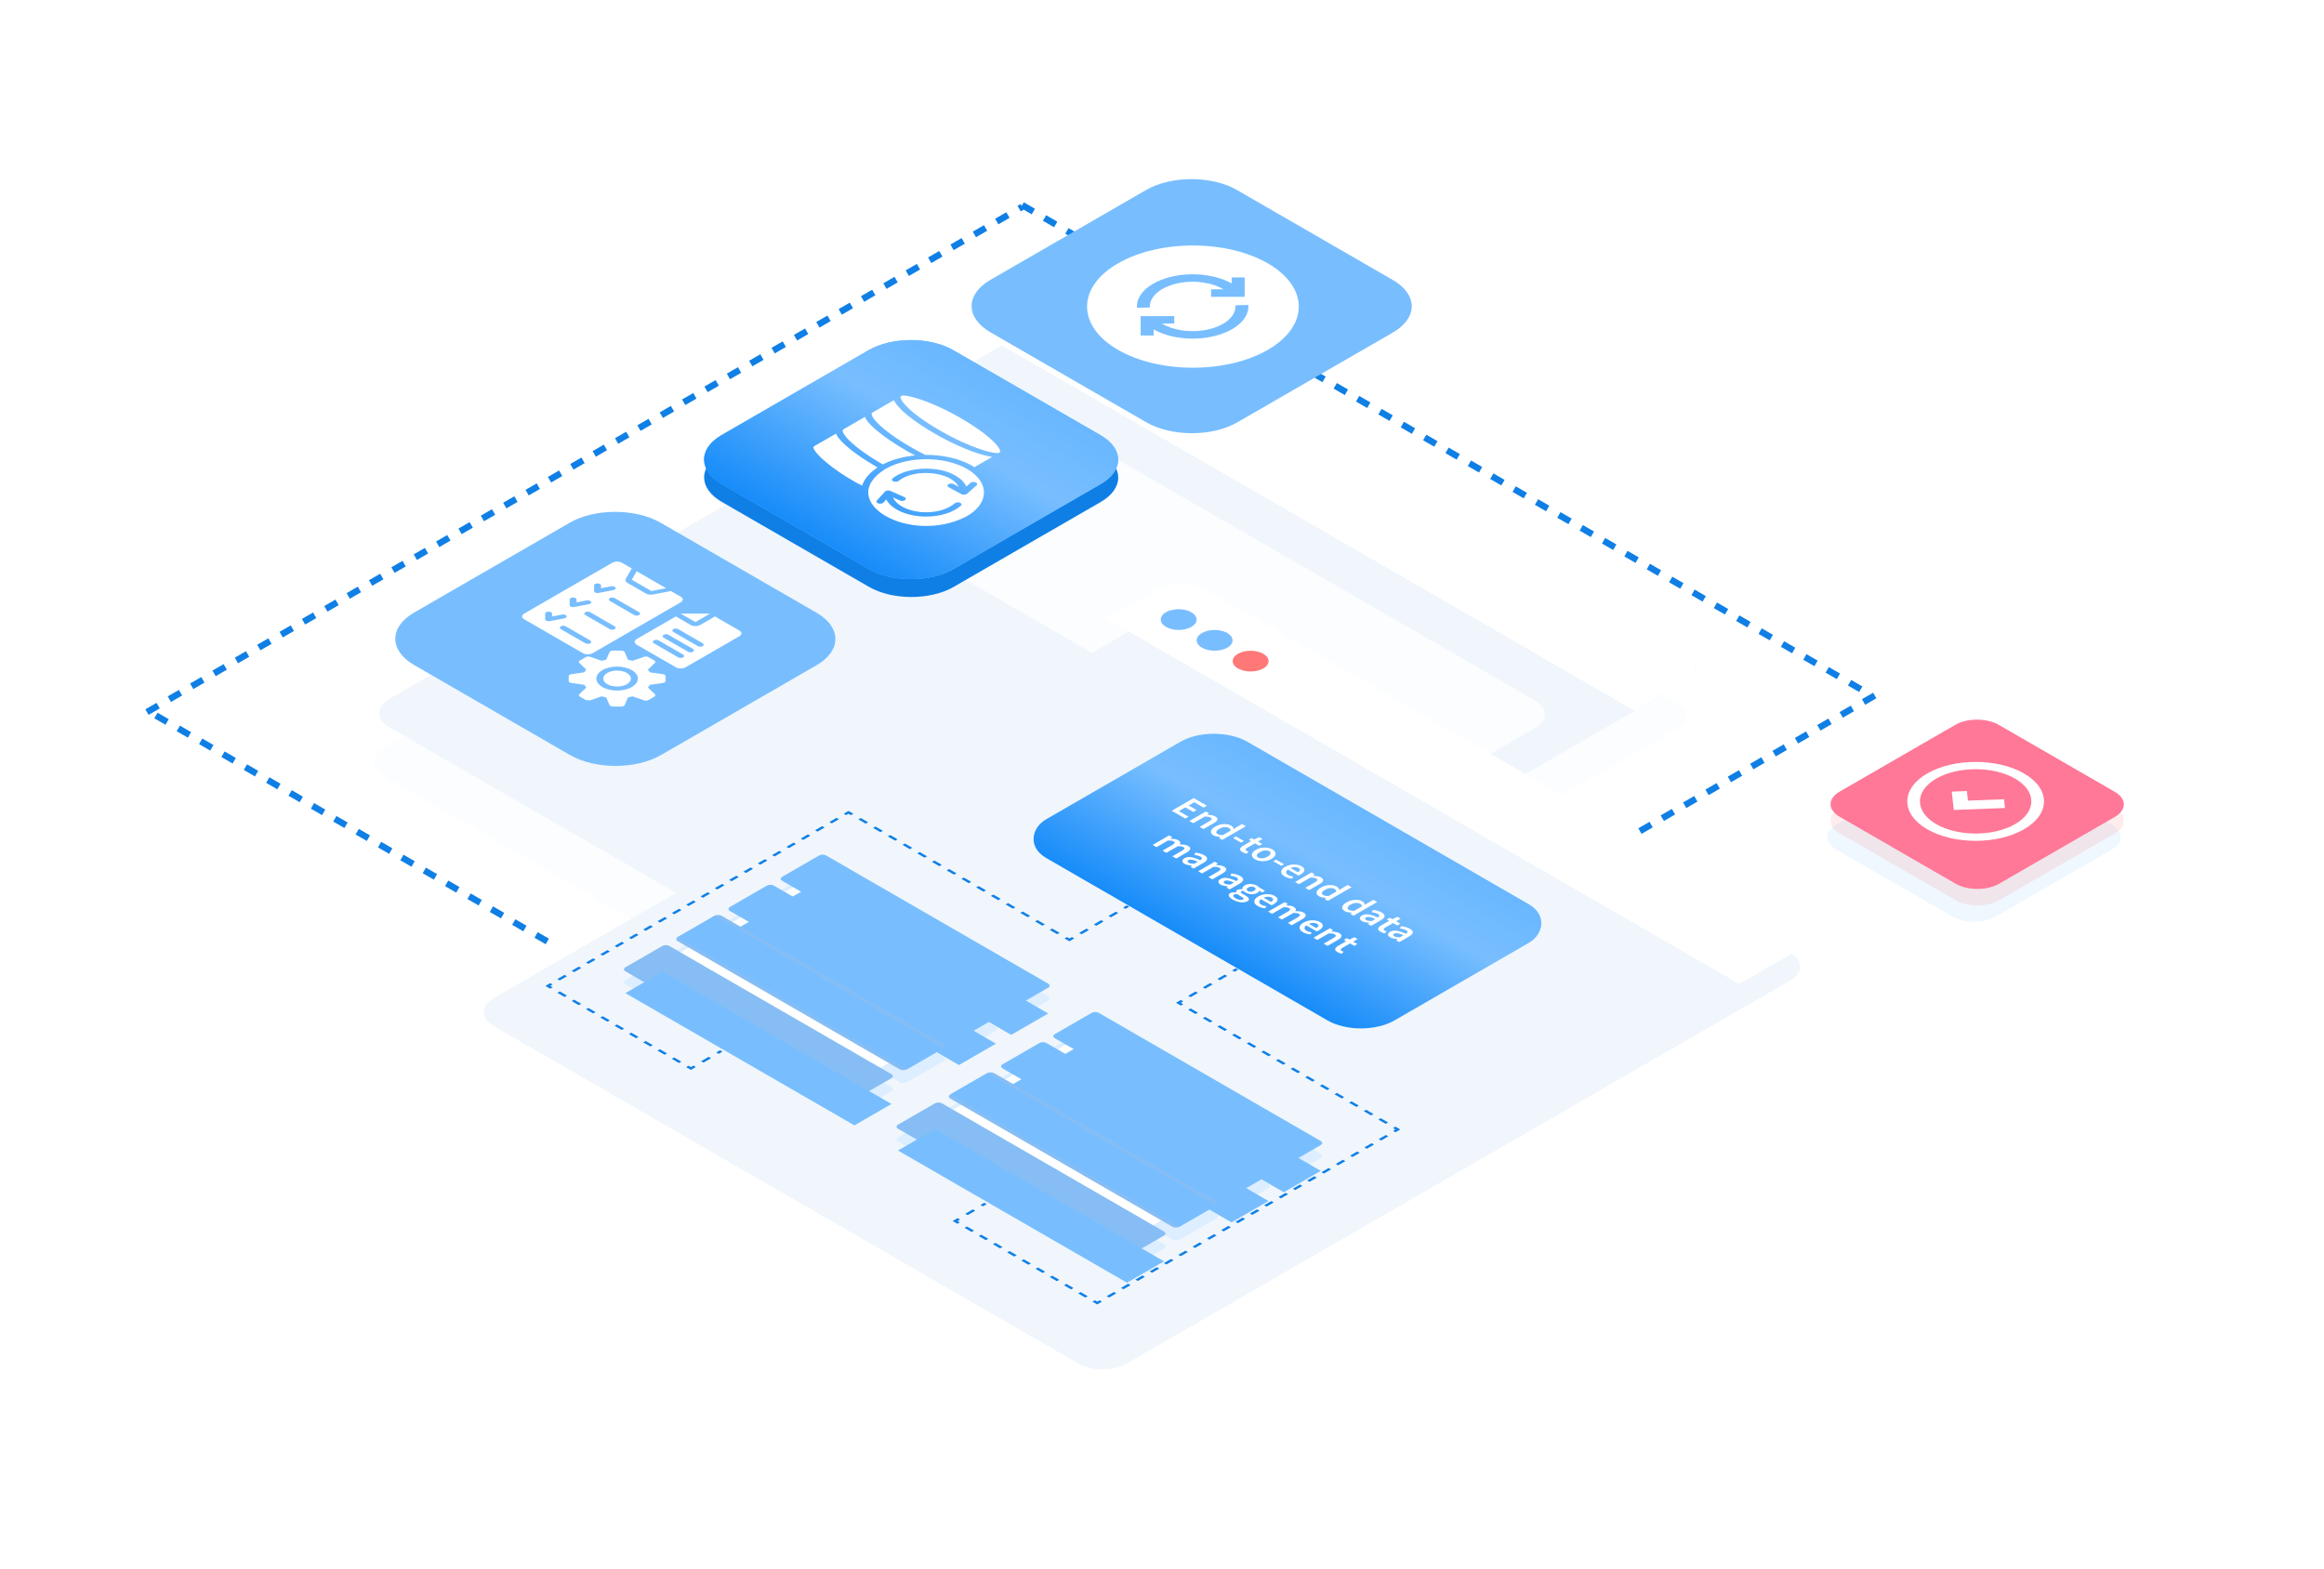 <?xml version="1.0" encoding="UTF-8"?> <svg xmlns="http://www.w3.org/2000/svg" width="360" height="243" viewBox="0 0 360 243" fill="none"><path d="M84.779 145.848L23.241 110.319M22.768 110.319L158.34 32.046M158.34 31.773L289.936 107.751M290.409 107.751L252.619 129.569" stroke="#0F7FE5" stroke-dasharray="2 2"></path><path d="M157.035 179.359C154.967 180.552 151.613 180.551 149.542 179.356L58.991 127.076C56.921 125.881 56.919 123.944 58.986 122.75L160.211 64.308C162.279 63.114 165.633 63.116 167.703 64.311L258.254 116.591C260.325 117.786 260.327 119.723 258.259 120.916L157.035 179.359Z" fill="white" fill-opacity="0.3"></path><path d="M157.007 172.205C154.94 173.399 151.585 173.397 149.515 172.202L59.5 120.232C57.43 119.036 57.428 117.1 59.495 115.906L162.008 56.72C164.075 55.527 167.43 55.528 169.5 56.723L259.515 108.693C261.585 109.889 261.588 111.825 259.52 113.019L157.007 172.205Z" fill="#F5FAFF" fill-opacity="0.4"></path><path d="M158.31 164.924C156.242 166.118 152.888 166.116 150.818 164.921L60.267 112.641C58.196 111.446 58.194 109.509 60.262 108.316L163.032 48.981C165.1 47.787 168.454 47.789 170.525 48.984L261.075 101.264C263.146 102.459 263.148 104.396 261.081 105.589L158.31 164.924Z" fill="#F0F6FC"></path><g filter="url(#filter0_b_8159_99647)"><path d="M163.03 48.98C165.097 47.786 168.452 47.788 170.522 48.983L261.053 101.251C263.123 102.446 263.125 104.383 261.058 105.576L253.209 110.108L155.181 53.511L163.03 48.98Z" fill="white"></path></g><path d="M168.335 54.798C167.25 55.425 165.49 55.424 164.404 54.797C163.318 54.17 163.317 53.154 164.401 52.527C165.486 51.901 167.246 51.902 168.332 52.529C169.418 53.156 169.419 54.172 168.335 54.798Z" fill="#78BEFF"></path><path d="M173.907 58.016C172.822 58.642 171.062 58.642 169.976 58.014C168.89 57.387 168.889 56.371 169.973 55.745C171.058 55.119 172.818 55.12 173.904 55.747C174.99 56.374 174.992 57.39 173.907 58.016Z" fill="#78BEFF"></path><path d="M179.481 61.234C178.396 61.86 176.637 61.859 175.55 61.232C174.464 60.605 174.463 59.589 175.548 58.963C176.632 58.337 178.392 58.337 179.478 58.964C180.565 59.591 180.566 60.608 179.481 61.234Z" fill="#FF7878"></path><g filter="url(#filter1_b_8159_99647)"><path d="M150.817 62.624C152.884 61.431 156.239 61.432 158.309 62.627L237.755 108.495C239.825 109.691 239.827 111.627 237.76 112.821L217.307 124.629C215.239 125.823 211.885 125.822 209.814 124.626L130.369 78.759C128.299 77.563 128.296 75.627 130.364 74.433L150.817 62.624Z" fill="#FBFDFF"></path></g><g filter="url(#filter2_d_8159_99647)"><path d="M174.527 207.248C172.459 208.442 169.105 208.44 167.034 207.245L76.484 154.966C74.413 153.77 74.411 151.833 76.478 150.64L179.249 91.305C181.316 90.112 184.671 90.113 186.741 91.308L277.292 143.588C279.363 144.783 279.365 146.72 277.297 147.913L174.527 207.248Z" fill="#F0F6FC"></path></g><g filter="url(#filter3_b_8159_99647)"><path d="M179.247 91.304C181.314 90.111 184.669 90.112 186.739 91.307L277.269 143.575C279.34 144.77 279.342 146.707 277.275 147.901L269.426 152.432L171.398 95.836L179.247 91.304Z" fill="white"></path></g><path d="M184.548 97.121C183.463 97.747 181.703 97.746 180.617 97.119C179.531 96.492 179.529 95.476 180.614 94.85C181.699 94.223 183.459 94.224 184.545 94.851C185.631 95.478 185.632 96.494 184.548 97.121Z" fill="#78BEFF"></path><path d="M190.12 100.338C189.035 100.964 187.275 100.964 186.189 100.337C185.103 99.709 185.102 98.693 186.186 98.067C187.271 97.441 189.031 97.442 190.117 98.069C191.203 98.696 191.205 99.712 190.12 100.338Z" fill="#78BEFF"></path><path d="M195.694 103.556C194.609 104.182 192.85 104.181 191.763 103.554C190.677 102.927 190.676 101.911 191.761 101.285C192.845 100.659 194.605 100.659 195.691 101.286C196.778 101.914 196.779 102.93 195.694 103.556Z" fill="#FF7878"></path><path d="M158.848 154.447L127.852 136.551L99.945 152.662L130.942 170.558L158.848 154.447Z" fill="white"></path><g filter="url(#filter4_b_8159_99647)"><path d="M162.363 154.371L127.978 134.519C127.675 134.344 127.19 134.34 126.895 134.511L121.158 137.823C120.863 137.994 120.869 138.274 121.172 138.449L155.556 158.301C155.859 158.476 156.344 158.479 156.64 158.308L162.376 154.997C162.672 154.826 162.666 154.546 162.363 154.371Z" fill="#DCEEFF"></path></g><g filter="url(#filter5_b_8159_99647)"><path fill-rule="evenodd" clip-rule="evenodd" d="M162.376 154.996C162.376 154.996 162.376 154.997 162.376 154.997L156.639 158.309C156.639 158.309 156.639 158.309 156.638 158.309L121.157 137.824C121.157 137.824 121.157 137.824 121.157 137.823L126.894 134.511C126.894 134.511 126.895 134.511 126.895 134.511L162.376 154.996Z" fill="#DCEEFF"></path></g><g filter="url(#filter6_b_8159_99647)"><path fill-rule="evenodd" clip-rule="evenodd" d="M119.882 139.193L154.268 159.045C154.569 159.219 154.575 159.501 154.281 159.67L148.544 162.983C148.25 163.152 147.763 163.149 147.461 162.975L113.076 143.122C112.774 142.948 112.768 142.667 113.062 142.497L118.799 139.185C119.093 139.015 119.581 139.018 119.882 139.193Z" fill="#DCEEFF"></path></g><g filter="url(#filter7_b_8159_99647)"><path fill-rule="evenodd" clip-rule="evenodd" d="M151.408 158.012C152.995 158.928 152.996 160.412 151.412 161.326C149.828 162.241 147.258 162.24 145.671 161.324L115.934 144.155C114.348 143.239 114.346 141.755 115.93 140.841C117.515 139.926 120.085 139.927 121.671 140.843L151.408 158.012Z" fill="#DCEEFF"></path></g><g filter="url(#filter8_b_8159_99647)"><path d="M146.174 163.718L111.789 143.866C111.486 143.691 111.001 143.688 110.705 143.858L104.969 147.17C104.674 147.341 104.68 147.621 104.982 147.796L139.367 167.648C139.67 167.823 140.155 167.826 140.451 167.656L146.187 164.344C146.483 164.173 146.477 163.893 146.174 163.718Z" fill="#DCEEFF"></path></g><g filter="url(#filter9_b_8159_99647)"><path fill-rule="evenodd" clip-rule="evenodd" d="M146.187 164.344C146.187 164.344 146.187 164.344 146.187 164.344L140.45 167.656C140.45 167.656 140.45 167.656 140.449 167.656L104.968 147.171C104.968 147.171 104.968 147.171 104.968 147.171L110.705 143.859C110.705 143.858 110.705 143.858 110.705 143.859L146.187 164.344Z" fill="#DCEEFF"></path></g><g filter="url(#filter10_b_8159_99647)"><path d="M138.078 168.392L103.693 148.54C103.39 148.365 102.905 148.361 102.609 148.532L96.873 151.844C96.578 152.014 96.584 152.294 96.887 152.469L131.272 172.321C131.575 172.496 132.06 172.5 132.355 172.329L138.091 169.017C138.387 168.847 138.381 168.567 138.078 168.392Z" fill="#DCEEFF"></path></g><g filter="url(#filter11_b_8159_99647)"><path fill-rule="evenodd" clip-rule="evenodd" d="M138.093 169.016C138.093 169.016 138.093 169.017 138.093 169.017L132.356 172.329C132.356 172.329 132.356 172.329 132.356 172.329L96.874 151.844C96.874 151.843 96.874 151.843 96.874 151.843L102.611 148.531C102.611 148.531 102.611 148.531 102.612 148.531L138.093 169.016Z" fill="#DCEEFF"></path></g><path d="M158.848 152.461L127.852 134.565L99.945 150.677L130.942 168.573L158.848 152.461Z" fill="white"></path><path d="M162.363 152.385L127.978 132.533C127.675 132.358 127.19 132.355 126.895 132.525L121.158 135.837C120.863 136.008 120.869 136.288 121.172 136.463L155.556 156.315C155.859 156.49 156.344 156.493 156.64 156.323L162.376 153.011C162.672 152.84 162.666 152.56 162.363 152.385Z" fill="#78BEFF"></path><g filter="url(#filter12_d_8159_99647)"><path fill-rule="evenodd" clip-rule="evenodd" d="M162.376 153.011C162.376 153.011 162.376 153.011 162.376 153.011L156.639 156.323C156.639 156.323 156.639 156.323 156.638 156.323L121.157 135.838C121.157 135.838 121.157 135.838 121.157 135.838L126.894 132.526C126.894 132.525 126.895 132.525 126.895 132.526L162.376 153.011Z" fill="#78BEFF"></path></g><path fill-rule="evenodd" clip-rule="evenodd" d="M119.882 137.207L154.268 157.059C154.569 157.233 154.575 157.515 154.281 157.685L148.544 160.997C148.25 161.167 147.763 161.163 147.461 160.989L113.076 141.137C112.774 140.962 112.768 140.681 113.062 140.511L118.799 137.199C119.093 137.029 119.581 137.033 119.882 137.207Z" fill="#78BEFF"></path><g filter="url(#filter13_d_8159_99647)"><path fill-rule="evenodd" clip-rule="evenodd" d="M154.281 157.684L148.544 160.997L113.062 140.511L118.799 137.199L154.281 157.684Z" fill="#78BEFF"></path></g><path d="M146.174 161.733L111.789 141.88C111.486 141.705 111.001 141.702 110.705 141.873L104.969 145.184C104.674 145.355 104.68 145.635 104.982 145.81L139.367 165.662C139.67 165.837 140.155 165.84 140.451 165.67L146.187 162.358C146.483 162.187 146.477 161.907 146.174 161.733Z" fill="#86BDF4"></path><path fill-rule="evenodd" clip-rule="evenodd" d="M146.188 162.357C146.189 162.357 146.189 162.357 146.188 162.357L140.452 165.669C140.452 165.669 140.452 165.669 140.451 165.669L104.97 145.184C104.97 145.184 104.97 145.184 104.97 145.184L110.707 141.872C110.707 141.872 110.707 141.872 110.707 141.872L146.188 162.357Z" fill="#78BEFF"></path><path d="M138.078 166.406L103.693 146.554C103.39 146.379 102.905 146.376 102.609 146.546L96.873 149.858C96.578 150.029 96.584 150.309 96.887 150.484L131.272 170.336C131.575 170.511 132.06 170.514 132.355 170.343L138.091 167.032C138.387 166.861 138.381 166.581 138.078 166.406Z" fill="#86BDF4"></path><g filter="url(#filter14_d_8159_99647)"><path fill-rule="evenodd" clip-rule="evenodd" d="M138.093 167.031C138.093 167.031 138.093 167.031 138.093 167.031L132.356 170.343C132.356 170.343 132.356 170.343 132.356 170.343L96.874 149.858C96.874 149.858 96.874 149.858 96.874 149.857L102.611 146.546C102.611 146.545 102.611 146.545 102.612 146.546L138.093 167.031Z" fill="#78BEFF"></path></g><path d="M201.077 178.829L170.08 160.933L142.174 177.045L173.17 194.941L201.077 178.829Z" fill="white"></path><g filter="url(#filter15_b_8159_99647)"><path d="M204.592 178.753L170.207 158.901C169.904 158.726 169.419 158.723 169.123 158.893L163.387 162.205C163.091 162.376 163.097 162.656 163.4 162.831L197.785 182.683C198.088 182.858 198.573 182.861 198.869 182.691L204.605 179.379C204.9 179.208 204.894 178.928 204.592 178.753Z" fill="#DCEEFF"></path></g><g filter="url(#filter16_b_8159_99647)"><path fill-rule="evenodd" clip-rule="evenodd" d="M204.605 179.379C204.605 179.379 204.605 179.379 204.605 179.379L198.868 182.691C198.868 182.691 198.867 182.691 198.867 182.691L163.386 162.206C163.386 162.206 163.386 162.206 163.386 162.206L169.123 158.894C169.123 158.894 169.123 158.894 169.123 158.894L204.605 179.379Z" fill="#DCEEFF"></path></g><g filter="url(#filter17_b_8159_99647)"><path fill-rule="evenodd" clip-rule="evenodd" d="M162.111 163.575L196.496 183.427C196.798 183.601 196.804 183.883 196.51 184.053L190.773 187.365C190.479 187.535 189.992 187.531 189.69 187.357L155.304 167.505C155.003 167.33 154.996 167.049 155.291 166.879L161.027 163.567C161.322 163.397 161.809 163.401 162.111 163.575Z" fill="#DCEEFF"></path></g><g filter="url(#filter18_b_8159_99647)"><path fill-rule="evenodd" clip-rule="evenodd" d="M193.637 182.394C195.223 183.31 195.225 184.794 193.641 185.709C192.057 186.623 189.486 186.622 187.9 185.706L158.163 168.538C156.577 167.622 156.575 166.138 158.159 165.223C159.743 164.309 162.313 164.31 163.9 165.226L193.637 182.394Z" fill="#DCEEFF"></path></g><g filter="url(#filter19_b_8159_99647)"><path d="M188.402 188.101L154.017 168.248C153.714 168.074 153.229 168.07 152.934 168.241L147.198 171.552C146.902 171.723 146.908 172.003 147.211 172.178L181.596 192.03C181.899 192.205 182.384 192.209 182.679 192.038L188.416 188.726C188.711 188.556 188.705 188.275 188.402 188.101Z" fill="#DCEEFF"></path></g><g filter="url(#filter20_b_8159_99647)"><path fill-rule="evenodd" clip-rule="evenodd" d="M188.415 188.726C188.415 188.726 188.415 188.726 188.415 188.726L182.679 192.038C182.678 192.038 182.678 192.038 182.678 192.038L147.197 171.553C147.197 171.553 147.197 171.553 147.197 171.553L152.933 168.241C152.933 168.241 152.934 168.241 152.934 168.241L188.415 188.726Z" fill="#DCEEFF"></path></g><g filter="url(#filter21_b_8159_99647)"><path d="M180.306 192.774L145.922 172.922C145.619 172.747 145.133 172.744 144.838 172.914L139.102 176.226C138.806 176.397 138.812 176.677 139.115 176.852L173.5 196.704C173.803 196.879 174.288 196.882 174.584 196.712L180.32 193.4C180.615 193.229 180.609 192.949 180.306 192.774Z" fill="#DCEEFF"></path></g><g filter="url(#filter22_b_8159_99647)"><path fill-rule="evenodd" clip-rule="evenodd" d="M180.321 193.399C180.322 193.399 180.322 193.399 180.321 193.399L174.585 196.711C174.585 196.711 174.584 196.711 174.584 196.711L139.103 176.226C139.103 176.226 139.103 176.226 139.103 176.226L144.839 172.914C144.84 172.913 144.84 172.913 144.84 172.914L180.321 193.399Z" fill="#DCEEFF"></path></g><path d="M201.073 176.841L170.076 158.945L142.17 175.057L173.166 192.953L201.073 176.841Z" fill="white"></path><path d="M204.588 176.765L170.203 156.913C169.9 156.738 169.415 156.735 169.119 156.906L163.383 160.218C163.087 160.388 163.093 160.668 163.396 160.843L197.781 180.695C198.084 180.87 198.569 180.874 198.865 180.703L204.601 177.391C204.897 177.22 204.891 176.94 204.588 176.765Z" fill="#78BEFF"></path><g filter="url(#filter23_d_8159_99647)"><path fill-rule="evenodd" clip-rule="evenodd" d="M204.601 177.391C204.601 177.391 204.601 177.391 204.601 177.391L198.864 180.703C198.864 180.704 198.863 180.704 198.863 180.703L163.382 160.218C163.382 160.218 163.382 160.218 163.382 160.218L169.119 156.906C169.119 156.906 169.119 156.906 169.12 156.906L204.601 177.391Z" fill="#78BEFF"></path></g><path fill-rule="evenodd" clip-rule="evenodd" d="M162.107 161.587L196.492 181.439C196.794 181.614 196.8 181.895 196.506 182.065L190.769 185.377C190.475 185.547 189.988 185.544 189.686 185.369L155.3 165.517C154.999 165.343 154.992 165.061 155.287 164.891L161.024 161.579C161.318 161.409 161.805 161.413 162.107 161.587Z" fill="#78BEFF"></path><g filter="url(#filter24_d_8159_99647)"><path fill-rule="evenodd" clip-rule="evenodd" d="M196.505 182.065L190.768 185.377L155.287 164.891L161.023 161.579L196.505 182.065Z" fill="#78BEFF"></path></g><path d="M188.398 186.113L154.013 166.261C153.71 166.086 153.225 166.082 152.93 166.253L147.194 169.565C146.898 169.735 146.904 170.015 147.207 170.19L181.592 190.042C181.895 190.217 182.38 190.221 182.676 190.05L188.412 186.738C188.707 186.568 188.701 186.288 188.398 186.113Z" fill="#86BDF4"></path><path fill-rule="evenodd" clip-rule="evenodd" d="M188.413 186.737C188.413 186.737 188.413 186.737 188.413 186.737L182.677 190.049C182.676 190.05 182.676 190.05 182.676 190.049L147.195 169.564C147.195 169.564 147.195 169.564 147.195 169.564L152.931 166.252C152.931 166.252 152.932 166.252 152.932 166.252L188.413 186.737Z" fill="#78BEFF"></path><path d="M180.303 190.786L145.918 170.934C145.615 170.759 145.13 170.756 144.834 170.927L139.098 174.238C138.802 174.409 138.808 174.689 139.111 174.864L173.496 194.716C173.799 194.891 174.284 194.894 174.58 194.724L180.316 191.412C180.611 191.241 180.605 190.961 180.303 190.786Z" fill="#86BDF4"></path><g filter="url(#filter25_d_8159_99647)"><path fill-rule="evenodd" clip-rule="evenodd" d="M180.317 191.411C180.318 191.411 180.318 191.411 180.317 191.411L174.581 194.723C174.581 194.723 174.58 194.723 174.58 194.723L139.099 174.238C139.099 174.238 139.099 174.238 139.099 174.238L144.836 170.926C144.836 170.926 144.836 170.926 144.836 170.926L180.317 191.411Z" fill="#78BEFF"></path></g><path fill-rule="evenodd" clip-rule="evenodd" d="M174.921 140.476L174.354 140.804L173.979 140.587L174.546 140.26L174.921 140.476ZM173.22 141.459L172.085 142.114L171.71 141.897L172.845 141.242L173.22 141.459ZM170.951 142.769L169.816 143.424L169.442 143.207L170.576 142.552L170.951 142.769ZM168.682 144.079L167.548 144.734L167.173 144.517L168.307 143.862L168.682 144.079ZM166.413 145.388L165.659 145.824L164.901 145.386L165.275 145.17L165.658 145.391L166.038 145.172L166.413 145.388ZM131.436 125.633L132.194 126.071L131.82 126.287L131.437 126.066L131.069 126.278L130.695 126.061L131.436 125.633ZM134.101 127.604L132.96 126.946L133.335 126.729L134.476 127.388L134.101 127.604ZM136.383 128.921L135.242 128.263L135.616 128.047L136.757 128.705L136.383 128.921ZM138.664 130.239L137.523 129.58L137.898 129.364L139.038 130.022L138.664 130.239ZM140.946 131.556L139.805 130.897L140.179 130.681L141.32 131.34L140.946 131.556ZM143.227 132.873L142.086 132.214L142.461 131.998L143.601 132.657L143.227 132.873ZM145.509 134.19L144.368 133.532L144.742 133.315L145.883 133.974L145.509 134.19ZM147.79 135.507L146.649 134.849L147.024 134.633L148.164 135.291L147.79 135.507ZM150.072 136.825L148.931 136.166L149.305 135.95L150.446 136.608L150.072 136.825ZM152.353 138.142L151.212 137.483L151.587 137.267L152.727 137.926L152.353 138.142ZM154.634 139.459L153.494 138.8L153.868 138.584L155.009 139.243L154.634 139.459ZM156.916 140.776L155.775 140.118L156.15 139.902L157.29 140.56L156.916 140.776ZM159.197 142.093L158.057 141.435L158.431 141.219L159.572 141.877L159.197 142.093ZM161.479 143.411L160.338 142.752L160.713 142.536L161.853 143.195L161.479 143.411ZM163.76 144.728L162.62 144.069L162.994 143.853L164.135 144.512L163.76 144.728ZM129.961 126.918L128.852 127.558L128.477 127.342L129.586 126.702L129.961 126.918ZM127.743 128.199L126.634 128.839L126.259 128.622L127.368 127.982L127.743 128.199ZM125.525 129.479L124.416 130.119L124.041 129.903L125.15 129.263L125.525 129.479ZM123.307 130.759L122.198 131.4L121.823 131.183L122.932 130.543L123.307 130.759ZM121.089 132.04L119.98 132.68L119.605 132.464L120.714 131.824L121.089 132.04ZM118.871 133.32L117.762 133.961L117.388 133.744L118.497 133.104L118.871 133.32ZM116.654 134.601L115.545 135.241L115.17 135.025L116.279 134.384L116.654 134.601ZM114.436 135.881L113.327 136.522L112.952 136.305L114.061 135.665L114.436 135.881ZM112.218 137.162L111.109 137.802L110.734 137.586L111.843 136.945L112.218 137.162ZM110 138.442L108.891 139.083L108.516 138.866L109.625 138.226L110 138.442ZM107.782 139.723L106.673 140.363L106.298 140.147L107.407 139.506L107.782 139.723ZM105.564 141.003L104.456 141.643L104.081 141.427L105.19 140.787L105.564 141.003ZM103.347 142.284L102.238 142.924L101.863 142.707L102.972 142.067L103.347 142.284ZM101.129 143.564L100.02 144.204L99.645 143.988L100.754 143.348L101.129 143.564ZM98.911 144.845L97.802 145.485L97.427 145.268L98.536 144.628L98.911 144.845ZM96.693 146.125L95.584 146.765L95.209 146.549L96.318 145.909L96.693 146.125ZM94.475 147.406L93.366 148.046L92.992 147.829L94.1 147.189L94.475 147.406ZM92.257 148.686L91.148 149.326L90.774 149.11L91.883 148.47L92.257 148.686ZM90.04 149.966L88.931 150.607L88.556 150.39L89.665 149.75L90.04 149.966ZM110.954 163.046L111.542 162.706L111.917 162.922L111.329 163.262L110.954 163.046ZM108.599 164.405L109.776 163.725L110.151 163.942L108.974 164.621L108.599 164.405ZM87.822 151.247L86.713 151.887L86.338 151.671L87.447 151.031L87.822 151.247ZM107.021 165.316L107.422 165.085L107.797 165.301L107.021 165.749L106.28 165.321L106.654 165.105L107.021 165.316ZM85.237 152.739L85.604 152.527L85.229 152.311L84.487 152.739L85.229 153.167L85.603 152.951L85.237 152.739ZM86.711 153.591L87.819 154.23L87.445 154.447L86.337 153.807L86.711 153.591ZM88.927 154.87L90.035 155.51L89.661 155.726L88.553 155.086L88.927 154.87ZM91.143 156.149L92.251 156.789L91.876 157.005L90.769 156.366L91.143 156.149ZM93.359 157.429L94.467 158.068L94.092 158.285L92.984 157.645L93.359 157.429ZM95.575 158.708L96.683 159.348L96.308 159.564L95.2 158.924L95.575 158.708ZM97.791 159.987L98.898 160.627L98.524 160.843L97.416 160.204L97.791 159.987ZM100.006 161.267L101.114 161.906L100.74 162.123L99.632 161.483L100.006 161.267ZM102.222 162.546L103.33 163.186L102.956 163.402L101.848 162.762L102.222 162.546ZM104.438 163.825L105.546 164.465L105.172 164.681L104.064 164.042L104.438 163.825Z" fill="#0F7FE5"></path><path fill-rule="evenodd" clip-rule="evenodd" d="M191.427 150.006L190.86 150.334L191.235 150.55L191.802 150.223L191.427 150.006ZM189.726 150.989L188.591 151.644L188.966 151.86L190.1 151.205L189.726 150.989ZM187.457 152.298L186.322 152.953L186.697 153.17L187.832 152.515L187.457 152.298ZM185.188 153.608L184.054 154.263L184.428 154.48L185.563 153.825L185.188 153.608ZM182.919 154.918L182.165 155.354L182.919 155.789L183.293 155.573L182.914 155.354L183.294 155.135L182.919 154.918ZM216.905 174.979L216.151 174.543L215.777 174.76L216.156 174.978L215.788 175.191L216.163 175.407L216.905 174.979ZM213.511 173.451L214.644 174.105L215.018 173.889L213.885 173.235L213.511 173.451ZM211.245 172.143L212.378 172.797L212.752 172.581L211.619 171.927L211.245 172.143ZM208.978 170.835L210.112 171.489L210.486 171.273L209.353 170.619L208.978 170.835ZM206.712 169.526L207.845 170.181L208.22 169.964L207.087 169.31L206.712 169.526ZM204.446 168.218L205.579 168.872L205.954 168.656L204.821 168.002L204.446 168.218ZM202.18 166.91L203.313 167.564L203.688 167.348L202.555 166.694L202.18 166.91ZM199.914 165.601L201.047 166.256L201.422 166.039L200.289 165.385L199.914 165.601ZM197.648 164.293L198.781 164.947L199.156 164.731L198.023 164.077L197.648 164.293ZM195.382 162.985L196.515 163.639L196.889 163.423L195.756 162.769L195.382 162.985ZM193.116 161.676L194.249 162.331L194.623 162.115L193.49 161.46L193.116 161.676ZM190.85 160.368L191.983 161.022L192.357 160.806L191.224 160.152L190.85 160.368ZM188.584 159.06L189.717 159.714L190.091 159.498L188.958 158.844L188.584 159.06ZM186.318 157.752L187.451 158.406L187.825 158.19L186.692 157.535L186.318 157.752ZM184.052 156.443L185.185 157.097L185.559 156.881L184.426 156.227L184.052 156.443ZM214.68 175.831L213.571 176.471L213.946 176.687L215.054 176.047L214.68 175.831ZM212.462 177.111L211.353 177.751L211.728 177.968L212.837 177.328L212.462 177.111ZM210.244 178.392L209.135 179.032L209.51 179.248L210.619 178.608L210.244 178.392ZM208.026 179.672L206.917 180.312L207.292 180.529L208.401 179.889L208.026 179.672ZM205.808 180.953L204.699 181.593L205.074 181.809L206.183 181.169L205.808 180.953ZM203.59 182.233L202.481 182.873L202.856 183.09L203.965 182.45L203.59 182.233ZM201.373 183.514L200.264 184.154L200.639 184.37L201.747 183.73L201.373 183.514ZM199.155 184.794L198.046 185.434L198.421 185.651L199.53 185.01L199.155 184.794ZM196.937 186.074L195.828 186.715L196.203 186.931L197.312 186.291L196.937 186.074ZM194.719 187.355L193.61 187.995L193.985 188.212L195.094 187.571L194.719 187.355ZM192.501 188.635L191.392 189.276L191.767 189.492L192.876 188.852L192.501 188.635ZM190.283 189.916L189.174 190.556L189.549 190.773L190.658 190.132L190.283 189.916ZM188.066 191.196L186.957 191.837L187.332 192.053L188.44 191.413L188.066 191.196ZM185.848 192.477L184.739 193.117L185.114 193.333L186.223 192.693L185.848 192.477ZM183.63 193.757L182.521 194.398L182.896 194.614L184.005 193.974L183.63 193.757ZM181.412 195.038L180.303 195.678L180.678 195.894L181.787 195.254L181.412 195.038ZM179.194 196.318L178.085 196.958L178.46 197.175L179.569 196.535L179.194 196.318ZM176.976 197.599L175.868 198.239L176.242 198.455L177.351 197.815L176.976 197.599ZM174.759 198.879L173.65 199.519L174.025 199.736L175.133 199.096L174.759 198.879ZM152.254 186.891L152.843 186.551L152.468 186.335L151.88 186.674L152.254 186.891ZM149.9 188.25L151.077 187.57L150.702 187.354L149.525 188.034L149.9 188.25ZM172.541 200.16L171.432 200.8L171.807 201.016L172.916 200.376L172.541 200.16ZM148.321 189.162L148.723 188.93L148.348 188.713L147.572 189.161L148.31 189.587L148.684 189.371L148.321 189.162ZM169.956 201.652L170.323 201.44L170.698 201.656L169.956 202.085L169.219 201.659L169.593 201.443L169.956 201.652ZM168.492 200.807L167.392 200.172L167.018 200.388L168.118 201.023L168.492 200.807ZM166.292 199.537L165.191 198.901L164.817 199.117L165.917 199.753L166.292 199.537ZM164.091 198.266L162.99 197.631L162.616 197.847L163.716 198.482L164.091 198.266ZM161.89 196.995L160.789 196.36L160.415 196.576L161.515 197.211L161.89 196.995ZM159.689 195.725L158.588 195.089L158.214 195.305L159.314 195.941L159.689 195.725ZM157.488 194.454L156.387 193.818L156.013 194.035L157.113 194.67L157.488 194.454ZM155.287 193.183L154.186 192.548L153.812 192.764L154.913 193.399L155.287 193.183ZM153.086 191.912L151.986 191.277L151.611 191.493L152.712 192.129L153.086 191.912ZM150.885 190.642L149.785 190.006L149.41 190.223L150.511 190.858L150.885 190.642Z" fill="#0F7FE5"></path><g filter="url(#filter26_b_8159_99647)"><path d="M134.56 57.019C138.184 54.926 144.063 54.929 147.691 57.024L170.496 70.19C174.124 72.285 174.129 75.679 170.505 77.771L147.732 90.92C144.108 93.012 138.229 93.009 134.601 90.914L111.796 77.748C108.167 75.653 108.163 72.259 111.787 70.167L134.56 57.019Z" fill="#0F7FE5"></path></g><g filter="url(#filter27_b_8159_99647)"><path d="M215.764 43.38C219.655 45.627 219.659 49.266 215.774 51.509L191.659 65.432C187.774 67.675 181.47 67.673 177.579 65.427L153.431 51.484C149.54 49.238 149.536 45.599 153.421 43.356L177.536 29.433C181.422 27.19 187.725 27.192 191.616 29.438L215.764 43.38Z" fill="#78BEFF"></path></g><g filter="url(#filter28_b_8159_99647)"><path d="M134.551 54.251C138.174 52.159 144.053 52.161 147.681 54.256L170.486 67.423C174.115 69.518 174.119 72.912 170.495 75.004L147.722 88.152C144.098 90.244 138.22 90.242 134.591 88.147L111.786 74.98C108.158 72.885 108.154 69.491 111.777 67.399L134.551 54.251Z" fill="#78BEFF"></path><path d="M134.551 54.251C138.174 52.159 144.053 52.161 147.681 54.256L170.486 67.423C174.115 69.518 174.119 72.912 170.495 75.004L147.722 88.152C144.098 90.244 138.22 90.242 134.591 88.147L111.786 74.98C108.158 72.885 108.154 69.491 111.777 67.399L134.551 54.251Z" fill="url(#paint0_linear_8159_99647)"></path></g><g filter="url(#filter29_b_8159_99647)"><path d="M126.487 94.925C130.377 97.172 130.382 100.811 126.496 103.054L102.381 116.977C98.496 119.22 92.193 119.218 88.302 116.971L64.154 103.029C60.263 100.783 60.259 97.144 64.144 94.901L88.259 80.978C92.144 78.735 98.448 78.737 102.338 80.983L126.487 94.925Z" fill="#78BEFF"></path></g><g filter="url(#filter30_b_8159_99647)"><rect width="62.312" height="36" rx="6" transform="matrix(0.866 0.5 -0.866 0.5 188.041 111.922)" fill="url(#paint1_linear_8159_99647)"></rect></g><g filter="url(#filter31_b_8159_99647)"><path d="M302.386 117.369C304.241 116.298 307.251 116.3 309.109 117.373L327.087 127.753C328.946 128.826 328.949 130.563 327.094 131.634L309.154 141.992C307.299 143.063 304.289 143.061 302.431 141.988L284.453 131.608C282.595 130.535 282.591 128.798 284.446 127.727L302.386 117.369Z" fill="#78BEFF" fill-opacity="0.12"></path></g><g filter="url(#filter32_b_8159_99647)"><path d="M302.898 114.854C304.752 113.784 307.762 113.786 309.621 114.859L327.599 125.238C329.457 126.311 329.46 128.049 327.606 129.12L309.666 139.477C307.811 140.548 304.801 140.546 302.943 139.473L284.965 129.094C283.106 128.021 283.103 126.283 284.958 125.212L302.898 114.854Z" fill="#FF7171" fill-opacity="0.13"></path></g><g filter="url(#filter33_b_8159_99647)"><path d="M302.896 112.29C304.75 111.22 307.76 111.222 309.619 112.295L327.597 122.674C329.455 123.747 329.458 125.485 327.604 126.556L309.664 136.913C307.809 137.984 304.799 137.982 302.941 136.909L284.963 126.53C283.104 125.457 283.101 123.719 284.956 122.648L302.896 112.29Z" fill="#FF7898"></path></g><g clip-path="url(#clip0_8159_99647)"><path d="M145.578 66.679C150.503 69.523 154.273 70.451 154.828 70.13C155.379 69.812 153.771 67.636 148.846 64.792C143.921 61.949 140.155 61.023 139.604 61.341C139.049 61.661 140.653 63.836 145.578 66.679Z" fill="white"></path><path d="M141.094 69.268C141.849 69.704 142.6 70.109 143.33 70.47C144.682 70.457 146.025 70.601 147.279 70.894C148.532 71.187 149.67 71.623 150.626 72.175C150.736 72.239 150.842 72.305 150.948 72.371L153.694 70.785C148.943 70.083 139.686 64.74 138.471 61.996L135.162 63.907C135.152 63.916 135.139 63.925 135.125 63.932C134.57 64.253 136.174 66.427 141.094 69.268Z" fill="white"></path><path d="M135.79 72.331C132.795 70.602 130.049 68.535 129.498 67.176L126.189 69.087C126.179 69.096 126.167 69.105 126.152 69.113C125.238 69.526 129.142 73.038 133.55 75.235C133.881 74.186 134.71 73.209 135.945 72.415C135.892 72.389 135.839 72.359 135.79 72.331Z" fill="white"></path><path d="M150.502 73.099C149.717 72.528 148.733 72.059 147.612 71.724C146.492 71.388 145.262 71.192 144.002 71.15C142.742 71.107 141.481 71.218 140.3 71.476C139.12 71.734 138.047 72.133 137.152 72.646C129.117 77.694 141.058 84.592 149.805 79.951C151.352 79.056 152.277 77.864 152.406 76.602C152.534 75.339 151.857 74.093 150.502 73.099ZM138.392 74.573C138.269 74.521 138.187 74.442 138.164 74.355C138.141 74.267 138.179 74.178 138.27 74.107C140.472 72.301 145.374 72.078 148.013 73.683C148.825 74.149 149.404 74.732 149.69 75.372L150.319 74.816C150.36 74.779 150.413 74.747 150.475 74.723C150.537 74.698 150.608 74.68 150.682 74.671C150.756 74.662 150.832 74.662 150.906 74.67C150.981 74.678 151.051 74.695 151.114 74.719C151.243 74.767 151.334 74.843 151.366 74.93C151.398 75.016 151.369 75.107 151.286 75.181C151.286 75.181 149.805 76.482 149.797 76.493C149.75 76.534 149.689 76.568 149.617 76.593C149.545 76.618 149.465 76.635 149.382 76.64C149.298 76.646 149.213 76.641 149.134 76.626C149.054 76.61 148.981 76.585 148.919 76.552L146.944 75.478C146.836 75.417 146.774 75.334 146.77 75.246C146.767 75.159 146.824 75.074 146.927 75.011C147.031 74.947 147.174 74.91 147.325 74.906C147.476 74.903 147.624 74.934 147.736 74.993L148.515 75.419C147.338 73.05 141.676 72.492 139.2 74.503C139.155 74.538 139.099 74.568 139.034 74.591C138.969 74.613 138.897 74.629 138.821 74.635C138.746 74.642 138.67 74.64 138.596 74.629C138.522 74.618 138.453 74.599 138.392 74.573ZM143.46 80.029C142.074 80.027 140.726 79.768 139.614 79.29C138.502 78.812 137.686 78.141 137.286 77.374L136.85 77.857C136.777 77.934 136.655 77.991 136.511 78.016C136.366 78.041 136.21 78.033 136.076 77.992C135.942 77.952 135.841 77.883 135.794 77.8C135.747 77.717 135.758 77.627 135.826 77.549L137.062 76.185C137.091 76.144 137.134 76.107 137.188 76.076C137.242 76.045 137.306 76.021 137.377 76.004C137.447 75.987 137.523 75.979 137.599 75.979C137.675 75.98 137.751 75.989 137.821 76.006C137.873 76.015 140.098 77.009 140.098 77.009C140.218 77.064 140.296 77.144 140.315 77.231C140.334 77.319 140.292 77.407 140.198 77.477C140.104 77.547 139.966 77.593 139.814 77.604C139.662 77.615 139.509 77.591 139.388 77.537L138.331 77.063C138.585 77.638 139.124 78.158 139.882 78.559C140.64 78.96 141.584 79.225 142.598 79.322C143.613 79.418 144.654 79.342 145.595 79.103C146.535 78.863 147.335 78.47 147.895 77.973C147.936 77.936 147.989 77.904 148.051 77.879C148.113 77.854 148.184 77.837 148.258 77.827C148.332 77.818 148.408 77.817 148.483 77.825C148.557 77.833 148.628 77.849 148.692 77.873C148.755 77.897 148.81 77.927 148.853 77.963C148.896 77.999 148.927 78.04 148.942 78.082C148.958 78.125 148.959 78.169 148.946 78.212C148.932 78.255 148.903 78.296 148.862 78.333C148.279 78.854 147.479 79.282 146.535 79.579C145.592 79.875 144.534 80.03 143.46 80.029Z" fill="white"></path><path d="M136.606 71.859C136.659 71.89 136.708 71.918 136.761 71.944C138.165 71.218 139.896 70.736 141.755 70.554C138.594 68.921 134.559 66.145 133.986 64.585L130.673 66.498C130.663 66.507 130.651 66.516 130.636 66.524C130.081 66.844 131.685 69.018 136.606 71.859Z" fill="white"></path></g><g clip-path="url(#clip1_8159_99647)"><path d="M100.898 91.563L103.172 91.125L98.625 88.5L97.867 89.813L100.898 91.563Z" fill="white"></path><path d="M105.445 92.438L103.929 91.563L101.148 92.098C100.763 92.172 100.338 92.114 100.051 91.948L97.199 90.302C96.912 90.136 96.811 89.891 96.94 89.669L97.867 88.063L96.352 87.188C95.933 86.946 95.254 86.946 94.836 87.188L81.196 95.063C80.778 95.304 80.778 95.696 81.196 95.938L90.289 101.188C90.708 101.429 91.386 101.429 91.805 101.188L105.445 93.313C105.863 93.071 105.863 92.679 105.445 92.438ZM87.428 95.794L85.154 96.231C84.991 96.263 84.811 96.247 84.672 96.189C84.648 96.179 84.626 96.168 84.606 96.156C84.507 96.099 84.449 96.02 84.449 95.938L84.449 95.063C84.449 94.892 84.689 94.753 84.985 94.753C85.281 94.753 85.521 94.892 85.521 95.063L85.52 95.509L87.089 95.207C87.37 95.153 87.675 95.24 87.767 95.402C87.86 95.565 87.709 95.74 87.428 95.794ZM91.216 93.607L88.943 94.044C88.78 94.076 88.6 94.06 88.46 94.001C88.436 93.992 88.414 93.981 88.394 93.969C88.295 93.912 88.237 93.833 88.238 93.751L88.238 92.876C88.238 92.705 88.477 92.566 88.773 92.566C89.069 92.566 89.309 92.705 89.309 92.876L89.309 93.321L90.877 93.02C91.158 92.966 91.463 93.053 91.555 93.215C91.648 93.378 91.497 93.553 91.216 93.607ZM95.005 91.419L92.732 91.857C92.569 91.888 92.389 91.872 92.249 91.814C92.225 91.804 92.203 91.793 92.183 91.782C92.084 91.724 92.026 91.646 92.026 91.563L92.026 90.688C92.026 90.517 92.266 90.379 92.562 90.379C92.858 90.379 93.098 90.517 93.098 90.688L93.098 91.134L94.666 90.832C94.947 90.778 95.252 90.865 95.344 91.028C95.437 91.19 95.286 91.365 95.005 91.419ZM95.214 92.657L99.003 94.844C99.212 94.965 99.212 95.161 99.003 95.282C98.794 95.403 98.455 95.403 98.245 95.282L94.457 93.094C94.247 92.973 94.247 92.778 94.457 92.657C94.666 92.536 95.005 92.536 95.214 92.657ZM90.669 99.656L86.88 97.469C86.671 97.348 86.671 97.152 86.88 97.031C87.09 96.91 87.428 96.91 87.638 97.031L91.427 99.219C91.636 99.34 91.636 99.535 91.427 99.656C91.217 99.777 90.878 99.777 90.669 99.656ZM94.457 97.469L90.668 95.282C90.458 95.161 90.458 94.965 90.668 94.844C90.877 94.724 91.216 94.724 91.425 94.844L95.214 97.032C95.424 97.153 95.424 97.348 95.214 97.469C95.005 97.59 94.666 97.59 94.457 97.469Z" fill="white"></path><path d="M107.719 96.375L109.992 95.063L105.445 95.063L107.719 96.375Z" fill="white"></path><path d="M114.539 97.688L110.75 95.5L108.477 96.813C108.058 97.054 107.379 97.054 106.961 96.813L104.688 95.5L98.626 99C98.207 99.242 98.207 99.633 98.626 99.875L104.688 103.375C105.106 103.617 105.785 103.617 106.203 103.375L114.539 98.563C114.957 98.321 114.957 97.929 114.539 97.688ZM105.067 101.844L101.278 99.656C101.068 99.535 101.068 99.34 101.278 99.219C101.487 99.098 101.826 99.098 102.035 99.219L105.824 101.406C106.034 101.527 106.034 101.723 105.824 101.844C105.615 101.965 105.276 101.965 105.067 101.844ZM106.582 100.969L102.793 98.781C102.584 98.66 102.584 98.465 102.793 98.344C103.003 98.223 103.342 98.223 103.551 98.344L107.34 100.531C107.549 100.652 107.549 100.848 107.34 100.969C107.13 101.09 106.792 101.09 106.582 100.969ZM108.098 100.094L104.309 97.906C104.099 97.785 104.099 97.59 104.309 97.469C104.518 97.348 104.857 97.348 105.067 97.469L108.855 99.656C109.065 99.777 109.065 99.973 108.855 100.094C108.646 100.215 108.307 100.215 108.098 100.094Z" fill="white"></path><path d="M101.36 107.921C101.534 107.821 101.567 107.665 101.441 107.543L100.363 106.506C100.479 106.372 100.579 106.236 100.659 106.096L102.689 105.802C102.928 105.768 103.095 105.644 103.095 105.502L103.095 104.748C103.095 104.606 102.928 104.482 102.689 104.448L100.659 104.155C100.579 104.014 100.479 103.879 100.363 103.745L101.441 102.707C101.567 102.586 101.534 102.43 101.36 102.329L100.436 101.796C100.262 101.696 99.993 101.676 99.782 101.749L97.985 102.372C97.753 102.305 97.518 102.247 97.275 102.201L96.767 101.028C96.707 100.891 96.493 100.794 96.247 100.794L94.941 100.794C94.695 100.794 94.48 100.891 94.421 101.028L93.913 102.201C93.67 102.247 93.435 102.305 93.203 102.372L91.406 101.749C91.195 101.676 90.925 101.696 90.751 101.796L89.827 102.329C89.654 102.43 89.62 102.586 89.747 102.707L90.825 103.745C90.709 103.879 90.609 104.014 90.528 104.155L88.498 104.448C88.26 104.482 88.092 104.606 88.092 104.748L88.092 105.502C88.092 105.644 88.26 105.768 88.498 105.802L90.528 106.096C90.609 106.236 90.709 106.372 90.825 106.506L89.747 107.543C89.62 107.665 89.654 107.821 89.827 107.921L90.751 108.454C90.995 108.472 91.162 108.484 91.406 108.501L93.203 107.878C93.435 107.946 93.67 108.003 93.913 108.05L94.421 109.222C94.48 109.36 94.695 109.456 94.941 109.456L96.247 109.456C96.493 109.456 96.707 109.36 96.767 109.222L97.275 108.05C97.518 108.003 97.753 107.946 97.985 107.878L99.782 108.501C99.993 108.574 100.262 108.555 100.436 108.454L101.36 107.921ZM93.32 106.438C92.065 105.713 92.065 104.538 93.32 103.813C94.576 103.088 96.612 103.088 97.867 103.813C99.123 104.538 99.123 105.713 97.867 106.438C96.612 107.163 94.576 107.163 93.32 106.438Z" fill="white"></path><path d="M94.078 106C94.915 106.483 96.272 106.483 97.109 106C97.946 105.517 97.946 104.733 97.109 104.25C96.272 103.767 94.915 103.767 94.078 104.25C93.241 104.733 93.241 105.517 94.078 106Z" fill="white"></path></g><g clip-path="url(#clip2_8159_99647)"><path fill-rule="evenodd" clip-rule="evenodd" d="M196.394 40.8C190.003 37.11 179.579 37.11 173.188 40.8C166.797 44.489 166.797 50.508 173.188 54.198C179.579 57.888 190.003 57.888 196.394 54.198C202.785 50.508 202.785 44.489 196.394 40.8ZM176.117 47.681C176.082 47.178 176.18 46.675 176.407 46.184C177.639 43.528 182.385 41.947 186.985 42.658C188.442 42.883 189.745 43.316 190.794 43.911L190.795 42.978L192.804 42.978L192.804 45.983L187.598 45.984L187.598 44.823L189.529 44.823C188.702 44.324 187.65 43.962 186.464 43.779C182.934 43.232 179.294 44.447 178.348 46.484C178.173 46.861 178.098 47.248 178.125 47.633L176.117 47.681L176.117 47.681ZM182.514 52.291C181.068 52.068 179.756 51.628 178.703 51.033L178.702 51.971L176.692 51.971L176.693 48.965L181.899 48.965L181.899 50.125L179.972 50.125C180.802 50.623 181.86 50.989 183.033 51.17C186.563 51.716 190.205 50.503 191.151 48.465C191.329 48.082 191.403 47.689 191.372 47.298L193.379 47.244C193.419 47.755 193.321 48.266 193.091 48.764C191.86 51.421 187.114 53.003 182.514 52.291L182.514 52.291Z" fill="white"></path></g><path d="M298.545 128.476C294.416 126.092 294.416 122.21 298.546 119.825C302.675 117.441 309.399 117.441 313.528 119.825C317.658 122.209 317.658 126.091 313.528 128.475C309.399 130.86 302.675 130.86 298.545 128.476ZM312.146 120.623C308.777 118.678 303.3 118.68 299.931 120.625C296.562 122.57 296.566 125.733 299.931 127.676C303.296 129.619 308.777 129.619 312.143 127.676C315.508 125.733 315.511 122.566 312.146 120.623Z" fill="white"></path><path d="M302.649 125.481L302.337 122.639L304.68 122.552L304.847 124.036L310.429 123.821L310.589 125.175L302.649 125.481Z" fill="white"></path><path d="M181.505 125.602L184.904 123.64L186.951 124.822L186.442 125.116L184.997 124.282L184.129 124.783L185.35 125.488L184.841 125.782L183.62 125.077L182.617 125.656L184.114 126.52L183.605 126.814L181.505 125.602Z" fill="white"></path><path d="M184.249 127.186L186.801 125.713L187.294 125.998L186.993 126.22L187.014 126.232C187.239 126.234 187.459 126.251 187.674 126.283C187.888 126.315 188.082 126.381 188.256 126.481C188.529 126.639 188.64 126.805 188.588 126.979C188.536 127.153 188.349 127.333 188.027 127.519L186.427 128.443L185.829 128.098L187.351 127.219C187.563 127.097 187.681 126.993 187.705 126.907C187.729 126.821 187.67 126.737 187.528 126.655C187.417 126.591 187.291 126.55 187.149 126.532C187.014 126.514 186.841 126.504 186.629 126.502L184.847 127.531L184.249 127.186Z" fill="white"></path><path d="M187.988 129.417C187.67 129.233 187.533 129.018 187.578 128.772C187.623 128.526 187.855 128.282 188.274 128.04C188.551 127.88 188.841 127.771 189.142 127.713C189.447 127.657 189.736 127.646 190.01 127.68C190.283 127.714 190.512 127.784 190.696 127.89C190.841 127.974 190.938 128.06 190.987 128.148C191.042 128.236 191.075 128.333 191.085 128.439L191.475 128.19L192.4 127.656L192.997 128.001L189.329 130.119L188.835 129.834L189.069 129.651L189.048 129.639C188.861 129.639 188.673 129.622 188.482 129.588C188.291 129.554 188.127 129.497 187.988 129.417ZM188.627 129.216C188.818 129.326 189.092 129.374 189.448 129.36L190.638 128.673C190.631 128.577 190.6 128.495 190.545 128.427C190.489 128.359 190.418 128.3 190.332 128.25C190.169 128.156 189.954 128.118 189.687 128.136C189.428 128.154 189.164 128.24 188.898 128.394C188.624 128.552 188.465 128.702 188.42 128.844C188.375 128.986 188.444 129.11 188.627 129.216Z" fill="white"></path><path d="M191.02 129.835L191.457 129.583L192.693 130.297L192.257 130.549L191.02 129.835Z" fill="white"></path><path d="M192.474 132.007C192.18 131.837 192.055 131.667 192.1 131.497C192.152 131.327 192.315 131.163 192.589 131.005L193.804 130.303L193.441 130.093L193.888 129.835L194.308 130.048L195.077 129.688L195.576 129.976L194.88 130.378L195.53 130.753L195.057 131.026L194.407 130.651L193.191 131.353C192.893 131.525 192.864 131.68 193.103 131.818C193.148 131.844 193.2 131.868 193.259 131.89C193.321 131.91 193.377 131.926 193.425 131.938L193.087 132.253C192.994 132.227 192.893 132.193 192.786 132.151C192.679 132.113 192.575 132.065 192.474 132.007Z" fill="white"></path><path d="M194.416 133.128C194.205 133.006 194.059 132.862 193.98 132.696C193.903 132.528 193.907 132.354 193.99 132.174C194.077 131.992 194.26 131.82 194.541 131.658C194.825 131.494 195.123 131.388 195.434 131.34C195.75 131.29 196.051 131.288 196.339 131.334C196.63 131.378 196.881 131.461 197.092 131.583C197.307 131.707 197.452 131.853 197.529 132.021C197.608 132.187 197.605 132.361 197.518 132.543C197.435 132.723 197.251 132.895 196.967 133.059C196.687 133.221 196.389 133.327 196.074 133.377C195.762 133.425 195.46 133.427 195.169 133.383C194.882 133.337 194.631 133.252 194.416 133.128ZM194.904 132.846C195.092 132.954 195.317 132.994 195.58 132.966C195.843 132.938 196.101 132.851 196.354 132.705C196.611 132.557 196.763 132.407 196.811 132.255C196.86 132.103 196.791 131.973 196.604 131.865C196.417 131.757 196.191 131.717 195.928 131.745C195.668 131.775 195.41 131.864 195.154 132.012C194.901 132.158 194.749 132.306 194.697 132.456C194.648 132.608 194.717 132.738 194.904 132.846Z" fill="white"></path><path d="M197.236 133.424L197.673 133.172L198.909 133.886L198.473 134.138L197.236 133.424Z" fill="white"></path><path d="M199.009 135.78C198.774 135.644 198.613 135.491 198.526 135.321C198.443 135.149 198.445 134.974 198.531 134.796C198.621 134.616 198.807 134.445 199.087 134.283C199.365 134.123 199.659 134.017 199.971 133.965C200.286 133.915 200.587 133.911 200.875 133.953C201.162 133.995 201.405 134.073 201.602 134.187C201.834 134.321 201.976 134.463 202.028 134.613C202.084 134.761 202.06 134.911 201.956 135.063C201.855 135.213 201.685 135.357 201.446 135.495C201.322 135.567 201.216 135.618 201.129 135.648L199.508 134.712C199.311 134.858 199.217 135.006 199.228 135.156C199.238 135.306 199.345 135.44 199.55 135.558C199.661 135.622 199.778 135.672 199.903 135.708C200.035 135.744 200.177 135.772 200.329 135.792L200.158 136.125C199.957 136.101 199.756 136.061 199.555 136.005C199.354 135.949 199.172 135.874 199.009 135.78ZM199.908 134.475L201.041 135.129C201.239 135.015 201.349 134.901 201.374 134.787C201.401 134.671 201.329 134.563 201.155 134.463C201.006 134.377 200.818 134.332 200.589 134.328C200.367 134.324 200.14 134.373 199.908 134.475Z" fill="white"></path><path d="M200.614 136.634L203.166 135.161L203.659 135.446L203.358 135.668L203.379 135.68C203.604 135.682 203.824 135.699 204.038 135.731C204.253 135.763 204.447 135.829 204.62 135.929C204.894 136.087 205.005 136.253 204.953 136.427C204.901 136.601 204.714 136.781 204.392 136.967L202.791 137.891L202.194 137.546L203.716 136.667C203.928 136.545 204.045 136.441 204.07 136.355C204.094 136.269 204.035 136.185 203.893 136.103C203.782 136.039 203.656 135.998 203.514 135.98C203.379 135.962 203.205 135.952 202.994 135.95L201.212 136.979L200.614 136.634Z" fill="white"></path><path d="M204.353 138.865C204.034 138.681 203.898 138.466 203.943 138.22C203.988 137.974 204.22 137.73 204.639 137.488C204.916 137.328 205.205 137.219 205.507 137.161C205.812 137.105 206.101 137.094 206.374 137.128C206.648 137.162 206.877 137.232 207.06 137.338C207.206 137.422 207.303 137.508 207.351 137.596C207.407 137.684 207.44 137.781 207.45 137.887L207.84 137.638L208.765 137.104L209.362 137.449L205.694 139.567L205.2 139.282L205.434 139.099L205.413 139.087C205.226 139.087 205.037 139.07 204.847 139.036C204.656 139.002 204.492 138.945 204.353 138.865ZM204.992 138.664C205.183 138.774 205.457 138.822 205.813 138.808L207.003 138.121C206.996 138.025 206.965 137.943 206.91 137.875C206.854 137.807 206.783 137.748 206.697 137.698C206.534 137.604 206.319 137.566 206.052 137.584C205.793 137.602 205.529 137.688 205.263 137.842C204.989 138 204.83 138.15 204.784 138.292C204.739 138.434 204.809 138.558 204.992 138.664Z" fill="white"></path><path d="M208.326 141.159C208.008 140.975 207.871 140.76 207.916 140.514C207.961 140.268 208.193 140.024 208.612 139.782C208.889 139.622 209.179 139.513 209.48 139.455C209.785 139.399 210.074 139.388 210.348 139.422C210.621 139.456 210.85 139.526 211.034 139.632C211.179 139.716 211.276 139.802 211.325 139.89C211.38 139.978 211.413 140.075 211.423 140.181L211.813 139.932L212.738 139.398L213.336 139.743L209.667 141.861L209.173 141.576L209.407 141.393L209.386 141.381C209.199 141.381 209.011 141.364 208.82 141.33C208.63 141.296 208.465 141.239 208.326 141.159ZM208.966 140.958C209.156 141.068 209.43 141.116 209.787 141.102L210.976 140.415C210.97 140.319 210.938 140.237 210.883 140.169C210.828 140.101 210.756 140.042 210.67 139.992C210.507 139.898 210.292 139.86 210.026 139.878C209.766 139.896 209.502 139.982 209.236 140.136C208.962 140.294 208.803 140.444 208.758 140.586C208.713 140.728 208.782 140.852 208.966 140.958Z" fill="white"></path><path d="M210.984 142.693C210.762 142.565 210.65 142.42 210.646 142.258C210.646 142.098 210.757 141.954 210.979 141.826C211.252 141.668 211.583 141.615 211.971 141.667C212.363 141.717 212.848 141.877 213.426 142.147C213.558 142.067 213.638 141.979 213.665 141.883C213.7 141.787 213.631 141.689 213.457 141.589C213.333 141.517 213.185 141.46 213.016 141.418C212.849 141.378 212.674 141.345 212.491 141.319L212.673 140.962C212.905 140.992 213.142 141.039 213.385 141.103C213.631 141.169 213.854 141.26 214.055 141.376C214.374 141.56 214.516 141.752 214.481 141.952C214.453 142.152 214.261 142.355 213.904 142.561L212.392 143.434L211.899 143.149L212.138 142.963L212.117 142.951C211.905 142.941 211.701 142.917 211.504 142.879C211.31 142.843 211.136 142.781 210.984 142.693ZM211.644 142.534C211.748 142.594 211.866 142.634 211.997 142.654C212.136 142.674 212.297 142.687 212.48 142.693L213.052 142.363C212.661 142.189 212.352 142.089 212.127 142.063C211.905 142.035 211.731 142.058 211.602 142.132C211.488 142.198 211.44 142.266 211.457 142.336C211.474 142.406 211.537 142.472 211.644 142.534Z" fill="white"></path><path d="M213.863 144.355C213.568 144.185 213.444 144.015 213.489 143.845C213.541 143.675 213.703 143.511 213.977 143.353L215.193 142.651L214.829 142.441L215.276 142.183L215.697 142.396L216.466 142.036L216.965 142.324L216.268 142.726L216.918 143.101L216.445 143.374L215.796 142.999L214.58 143.701C214.282 143.873 214.252 144.028 214.491 144.166C214.536 144.192 214.588 144.216 214.647 144.238C214.71 144.258 214.765 144.274 214.814 144.286L214.476 144.601C214.382 144.575 214.282 144.541 214.174 144.499C214.067 144.461 213.963 144.413 213.863 144.355Z" fill="white"></path><path d="M215.348 145.213C215.126 145.085 215.014 144.94 215.01 144.778C215.01 144.618 215.121 144.474 215.343 144.346C215.616 144.188 215.947 144.135 216.335 144.187C216.727 144.237 217.212 144.397 217.79 144.667C217.922 144.587 218.001 144.499 218.029 144.403C218.064 144.307 217.995 144.209 217.821 144.109C217.697 144.037 217.549 143.98 217.38 143.938C217.213 143.898 217.038 143.865 216.855 143.839L217.037 143.482C217.269 143.512 217.506 143.559 217.749 143.623C217.995 143.689 218.218 143.78 218.419 143.896C218.738 144.08 218.88 144.272 218.845 144.472C218.817 144.672 218.625 144.875 218.268 145.081L216.756 145.954L216.262 145.669L216.502 145.483L216.481 145.471C216.269 145.461 216.065 145.437 215.868 145.399C215.674 145.363 215.5 145.301 215.348 145.213ZM216.008 145.054C216.112 145.114 216.23 145.154 216.361 145.174C216.5 145.194 216.661 145.207 216.844 145.213L217.416 144.883C217.025 144.709 216.716 144.609 216.491 144.583C216.269 144.555 216.094 144.578 215.966 144.652C215.852 144.718 215.803 144.786 215.821 144.856C215.838 144.926 215.9 144.992 216.008 145.054Z" fill="white"></path><path d="M178.553 130.897L181.104 129.424L181.597 129.709L181.291 129.934L181.312 129.946C181.533 129.942 181.746 129.953 181.951 129.979C182.159 130.007 182.342 130.067 182.502 130.159C182.689 130.267 182.796 130.377 182.824 130.489C182.858 130.601 182.834 130.715 182.751 130.831C183.004 130.825 183.239 130.835 183.458 130.861C183.679 130.889 183.87 130.949 184.029 131.041C184.299 131.197 184.41 131.363 184.362 131.539C184.313 131.715 184.128 131.896 183.806 132.082L182.205 133.006L181.603 132.658L183.125 131.779C183.336 131.657 183.453 131.552 183.473 131.464C183.498 131.378 183.444 131.297 183.312 131.221C183.153 131.129 182.869 131.087 182.46 131.095L180.678 132.124L180.08 131.779L181.603 130.9C181.814 130.778 181.93 130.673 181.951 130.585C181.975 130.499 181.92 130.417 181.785 130.339C181.625 130.247 181.341 130.205 180.932 130.213L179.15 131.242L178.553 130.897Z" fill="white"></path><path d="M183.488 133.818C183.266 133.69 183.153 133.545 183.15 133.383C183.15 133.223 183.261 133.079 183.483 132.951C183.756 132.793 184.087 132.74 184.475 132.792C184.866 132.842 185.351 133.002 185.93 133.272C186.062 133.192 186.141 133.104 186.169 133.008C186.204 132.912 186.134 132.814 185.961 132.714C185.836 132.642 185.689 132.585 185.519 132.543C185.353 132.503 185.178 132.47 184.995 132.444L185.176 132.087C185.409 132.117 185.646 132.164 185.888 132.228C186.134 132.294 186.358 132.385 186.559 132.501C186.877 132.685 187.019 132.877 186.985 133.077C186.957 133.277 186.765 133.48 186.408 133.686L184.896 134.559L184.402 134.274L184.641 134.088L184.62 134.076C184.409 134.066 184.205 134.042 184.007 134.004C183.813 133.968 183.64 133.906 183.488 133.818ZM184.148 133.659C184.252 133.719 184.369 133.759 184.501 133.779C184.64 133.799 184.801 133.812 184.984 133.818L185.556 133.488C185.164 133.314 184.856 133.214 184.631 133.188C184.409 133.16 184.234 133.183 184.106 133.257C183.992 133.323 183.943 133.391 183.961 133.461C183.978 133.531 184.04 133.597 184.148 133.659Z" fill="white"></path><path d="M185.611 134.972L188.162 133.499L188.656 133.784L188.355 134.006L188.375 134.018C188.601 134.02 188.82 134.037 189.035 134.069C189.25 134.101 189.444 134.167 189.617 134.267C189.891 134.425 190.002 134.591 189.95 134.765C189.898 134.939 189.711 135.119 189.389 135.305L187.788 136.229L187.191 135.884L188.713 135.005C188.924 134.883 189.042 134.779 189.066 134.693C189.091 134.607 189.032 134.523 188.89 134.441C188.779 134.377 188.652 134.336 188.51 134.318C188.375 134.3 188.202 134.29 187.991 134.288L186.209 135.317L185.611 134.972Z" fill="white"></path><path d="M189.075 137.044C188.853 136.916 188.74 136.771 188.737 136.609C188.737 136.449 188.848 136.305 189.069 136.177C189.343 136.019 189.674 135.966 190.062 136.018C190.453 136.068 190.938 136.228 191.517 136.498C191.648 136.418 191.728 136.33 191.756 136.234C191.79 136.138 191.721 136.04 191.548 135.94C191.423 135.868 191.276 135.811 191.106 135.769C190.94 135.729 190.765 135.696 190.581 135.67L190.763 135.313C190.995 135.343 191.233 135.39 191.475 135.454C191.721 135.52 191.945 135.611 192.146 135.727C192.464 135.911 192.606 136.103 192.572 136.303C192.544 136.503 192.352 136.706 191.995 136.912L190.483 137.785L189.989 137.5L190.228 137.314L190.207 137.302C189.996 137.292 189.792 137.268 189.594 137.23C189.4 137.194 189.227 137.132 189.075 137.044ZM189.734 136.885C189.838 136.945 189.956 136.985 190.088 137.005C190.226 137.025 190.387 137.038 190.571 137.044L191.143 136.714C190.751 136.54 190.443 136.44 190.218 136.414C189.996 136.386 189.821 136.409 189.693 136.483C189.579 136.549 189.53 136.617 189.547 136.687C189.565 136.757 189.627 136.823 189.734 136.885Z" fill="white"></path><path d="M190.959 139.362C190.758 139.246 190.6 139.127 190.486 139.005C190.375 138.885 190.323 138.769 190.33 138.657C190.337 138.549 190.415 138.452 190.564 138.366C190.775 138.244 191.078 138.209 191.473 138.261L191.494 138.249C191.47 138.187 191.47 138.123 191.494 138.057C191.522 137.993 191.588 137.931 191.691 137.871C191.792 137.813 191.91 137.777 192.045 137.763C192.187 137.749 192.32 137.748 192.445 137.76L192.466 137.748C192.445 137.66 192.459 137.562 192.507 137.454C192.559 137.348 192.66 137.252 192.809 137.166C193.006 137.052 193.219 136.983 193.448 136.959C193.676 136.935 193.902 136.947 194.123 136.995C194.352 137.043 194.555 137.118 194.731 137.22C194.801 137.26 194.859 137.302 194.908 137.346C194.963 137.39 195.008 137.432 195.043 137.472L195.958 138L195.516 138.255L195.048 137.985C195.041 138.037 195.014 138.093 194.965 138.153C194.92 138.211 194.852 138.266 194.762 138.318C194.575 138.426 194.373 138.493 194.154 138.519C193.94 138.543 193.727 138.532 193.515 138.486C193.304 138.44 193.108 138.365 192.928 138.261C192.873 138.229 192.821 138.193 192.772 138.153C192.724 138.113 192.682 138.069 192.648 138.021C192.575 138.019 192.509 138.021 192.45 138.027C192.395 138.035 192.338 138.056 192.279 138.09C192.206 138.132 192.178 138.182 192.196 138.24C192.216 138.3 192.305 138.375 192.461 138.465L192.913 138.726C193.221 138.904 193.403 139.067 193.458 139.215C193.521 139.363 193.441 139.501 193.219 139.629C193.053 139.725 192.847 139.78 192.601 139.794C192.351 139.81 192.085 139.782 191.801 139.71C191.517 139.638 191.236 139.522 190.959 139.362ZM193.302 138.045C193.424 138.115 193.573 138.149 193.749 138.147C193.926 138.145 194.096 138.097 194.258 138.003C194.418 137.911 194.497 137.815 194.497 137.715C194.504 137.615 194.445 137.529 194.321 137.457C194.196 137.385 194.047 137.349 193.874 137.349C193.701 137.349 193.533 137.396 193.37 137.49C193.207 137.584 193.124 137.682 193.12 137.784C193.117 137.886 193.178 137.973 193.302 138.045ZM191.442 139.191C191.646 139.309 191.854 139.381 192.066 139.407C192.277 139.433 192.436 139.415 192.544 139.353C192.644 139.295 192.672 139.233 192.627 139.167C192.585 139.103 192.492 139.029 192.346 138.945L191.998 138.744C191.86 138.664 191.756 138.59 191.686 138.522C191.454 138.504 191.276 138.531 191.151 138.603C191.037 138.669 191.007 138.754 191.063 138.858C191.115 138.964 191.241 139.075 191.442 139.191Z" fill="white"></path><path d="M194.845 140.375C194.61 140.239 194.448 140.086 194.362 139.916C194.279 139.744 194.28 139.569 194.367 139.391C194.457 139.211 194.642 139.04 194.923 138.878C195.2 138.718 195.495 138.612 195.806 138.56C196.122 138.51 196.423 138.506 196.71 138.548C196.998 138.59 197.24 138.668 197.438 138.782C197.67 138.916 197.812 139.058 197.864 139.208C197.919 139.356 197.895 139.506 197.791 139.658C197.691 139.808 197.521 139.952 197.282 140.09C197.157 140.162 197.052 140.213 196.965 140.243L195.344 139.307C195.146 139.453 195.053 139.601 195.063 139.751C195.074 139.901 195.181 140.035 195.385 140.153C195.496 140.217 195.614 140.267 195.739 140.303C195.87 140.339 196.012 140.367 196.165 140.387L195.993 140.72C195.793 140.696 195.592 140.656 195.391 140.6C195.19 140.544 195.008 140.469 194.845 140.375ZM195.744 139.07L196.877 139.724C197.074 139.61 197.185 139.496 197.209 139.382C197.237 139.266 197.164 139.158 196.991 139.058C196.842 138.972 196.653 138.927 196.425 138.923C196.203 138.919 195.976 138.968 195.744 139.07Z" fill="white"></path><path d="M196.45 141.23L199.001 139.757L199.495 140.042L199.188 140.267L199.209 140.279C199.431 140.275 199.644 140.286 199.848 140.312C200.056 140.34 200.24 140.4 200.399 140.492C200.586 140.6 200.693 140.71 200.721 140.822C200.756 140.934 200.731 141.048 200.648 141.164C200.901 141.158 201.137 141.168 201.355 141.194C201.577 141.222 201.767 141.282 201.927 141.374C202.197 141.53 202.308 141.696 202.259 141.872C202.211 142.048 202.025 142.229 201.703 142.415L200.103 143.339L199.5 142.991L201.022 142.112C201.234 141.99 201.35 141.885 201.371 141.797C201.395 141.711 201.341 141.63 201.21 141.554C201.05 141.462 200.766 141.42 200.357 141.428L198.575 142.457L197.977 142.112L199.5 141.233C199.711 141.111 199.827 141.006 199.848 140.918C199.872 140.832 199.817 140.75 199.682 140.672C199.522 140.58 199.238 140.538 198.83 140.546L197.047 141.575L196.45 141.23Z" fill="white"></path><path d="M201.858 144.424C201.622 144.288 201.461 144.135 201.375 143.965C201.291 143.793 201.293 143.618 201.38 143.44C201.47 143.26 201.655 143.089 201.936 142.927C202.213 142.767 202.507 142.661 202.819 142.609C203.134 142.559 203.436 142.555 203.723 142.597C204.011 142.639 204.253 142.717 204.451 142.831C204.683 142.965 204.825 143.107 204.877 143.257C204.932 143.405 204.908 143.555 204.804 143.707C204.704 143.857 204.534 144.001 204.295 144.139C204.17 144.211 204.064 144.262 203.978 144.292L202.357 143.356C202.159 143.502 202.066 143.65 202.076 143.8C202.086 143.95 202.194 144.084 202.398 144.202C202.509 144.266 202.627 144.316 202.752 144.352C202.883 144.388 203.025 144.416 203.178 144.436L203.006 144.769C202.805 144.745 202.604 144.705 202.403 144.649C202.203 144.593 202.021 144.518 201.858 144.424ZM202.757 143.119L203.89 143.773C204.087 143.659 204.198 143.545 204.222 143.431C204.25 143.315 204.177 143.207 204.004 143.107C203.855 143.021 203.666 142.976 203.437 142.972C203.216 142.968 202.989 143.017 202.757 143.119Z" fill="white"></path><path d="M203.463 145.279L206.014 143.806L206.508 144.091L206.206 144.313L206.227 144.325C206.452 144.327 206.672 144.344 206.887 144.376C207.102 144.408 207.296 144.474 207.469 144.574C207.743 144.732 207.853 144.898 207.801 145.072C207.749 145.246 207.562 145.426 207.24 145.612L205.64 146.536L205.042 146.191L206.565 145.312C206.776 145.19 206.894 145.086 206.918 145C206.942 144.914 206.883 144.83 206.741 144.748C206.631 144.684 206.504 144.643 206.362 144.625C206.227 144.607 206.054 144.597 205.842 144.595L204.06 145.624L203.463 145.279Z" fill="white"></path><path d="M207.207 147.512C206.912 147.342 206.788 147.172 206.833 147.002C206.885 146.832 207.047 146.668 207.321 146.51L208.537 145.808L208.173 145.598L208.62 145.34L209.041 145.553L209.81 145.193L210.309 145.481L209.613 145.883L210.262 146.258L209.789 146.531L209.14 146.156L207.924 146.858C207.626 147.03 207.597 147.185 207.836 147.323C207.881 147.349 207.933 147.373 207.991 147.395C208.054 147.415 208.109 147.431 208.158 147.443L207.82 147.758C207.726 147.732 207.626 147.698 207.519 147.656C207.411 147.618 207.307 147.57 207.207 147.512Z" fill="white"></path><defs><filter id="filter0_b_8159_99647" x="145.182" y="38.086" width="127.426" height="82.022" filterUnits="userSpaceOnUse" color-interpolation-filters="sRGB"><feFlood flood-opacity="0" result="BackgroundImageFix"></feFlood><feGaussianBlur in="BackgroundImageFix" stdDeviation="5"></feGaussianBlur><feComposite in2="SourceAlpha" operator="in" result="effect1_backgroundBlur_8159_99647"></feComposite><feBlend mode="normal" in="SourceGraphic" in2="effect1_backgroundBlur_8159_99647" result="shape"></feBlend></filter><filter id="filter1_b_8159_99647" x="118.814" y="51.73" width="130.494" height="83.794" filterUnits="userSpaceOnUse" color-interpolation-filters="sRGB"><feFlood flood-opacity="0" result="BackgroundImageFix"></feFlood><feGaussianBlur in="BackgroundImageFix" stdDeviation="5"></feGaussianBlur><feComposite in2="SourceAlpha" operator="in" result="effect1_backgroundBlur_8159_99647"></feComposite><feBlend mode="normal" in="SourceGraphic" in2="effect1_backgroundBlur_8159_99647" result="shape"></feBlend></filter><filter id="filter2_d_8159_99647" x="44.93" y="64.411" width="263.916" height="177.732" filterUnits="userSpaceOnUse" color-interpolation-filters="sRGB"><feFlood flood-opacity="0" result="BackgroundImageFix"></feFlood><feColorMatrix in="SourceAlpha" type="matrix" values="0 0 0 0 0 0 0 0 0 0 0 0 0 0 0 0 0 0 127 0" result="hardAlpha"></feColorMatrix><feOffset dy="4"></feOffset><feGaussianBlur stdDeviation="15"></feGaussianBlur><feComposite in2="hardAlpha" operator="out"></feComposite><feColorMatrix type="matrix" values="0 0 0 0 0.251 0 0 0 0 0.569 0 0 0 0 0.957 0 0 0 0.1 0"></feColorMatrix><feBlend mode="normal" in2="BackgroundImageFix" result="effect1_dropShadow_8159_99647"></feBlend><feBlend mode="normal" in="SourceGraphic" in2="effect1_dropShadow_8159_99647" result="shape"></feBlend></filter><filter id="filter3_b_8159_99647" x="161.398" y="80.41" width="127.426" height="82.022" filterUnits="userSpaceOnUse" color-interpolation-filters="sRGB"><feFlood flood-opacity="0" result="BackgroundImageFix"></feFlood><feGaussianBlur in="BackgroundImageFix" stdDeviation="5"></feGaussianBlur><feComposite in2="SourceAlpha" operator="in" result="effect1_backgroundBlur_8159_99647"></feComposite><feBlend mode="normal" in="SourceGraphic" in2="effect1_backgroundBlur_8159_99647" result="shape"></feBlend></filter><filter id="filter4_b_8159_99647" x="110.939" y="124.385" width="61.654" height="44.049" filterUnits="userSpaceOnUse" color-interpolation-filters="sRGB"><feFlood flood-opacity="0" result="BackgroundImageFix"></feFlood><feGaussianBlur in="BackgroundImageFix" stdDeviation="5"></feGaussianBlur><feComposite in2="SourceAlpha" operator="in" result="effect1_backgroundBlur_8159_99647"></feComposite><feBlend mode="normal" in="SourceGraphic" in2="effect1_backgroundBlur_8159_99647" result="shape"></feBlend></filter><filter id="filter5_b_8159_99647" x="111.156" y="124.511" width="61.221" height="43.798" filterUnits="userSpaceOnUse" color-interpolation-filters="sRGB"><feFlood flood-opacity="0" result="BackgroundImageFix"></feFlood><feGaussianBlur in="BackgroundImageFix" stdDeviation="5"></feGaussianBlur><feComposite in2="SourceAlpha" operator="in" result="effect1_backgroundBlur_8159_99647"></feComposite><feBlend mode="normal" in="SourceGraphic" in2="effect1_backgroundBlur_8159_99647" result="shape"></feBlend></filter><filter id="filter6_b_8159_99647" x="102.846" y="129.06" width="61.652" height="44.048" filterUnits="userSpaceOnUse" color-interpolation-filters="sRGB"><feFlood flood-opacity="0" result="BackgroundImageFix"></feFlood><feGaussianBlur in="BackgroundImageFix" stdDeviation="5"></feGaussianBlur><feComposite in2="SourceAlpha" operator="in" result="effect1_backgroundBlur_8159_99647"></feComposite><feBlend mode="normal" in="SourceGraphic" in2="effect1_backgroundBlur_8159_99647" result="shape"></feBlend></filter><filter id="filter7_b_8159_99647" x="104.744" y="130.156" width="57.855" height="41.856" filterUnits="userSpaceOnUse" color-interpolation-filters="sRGB"><feFlood flood-opacity="0" result="BackgroundImageFix"></feFlood><feGaussianBlur in="BackgroundImageFix" stdDeviation="5"></feGaussianBlur><feComposite in2="SourceAlpha" operator="in" result="effect1_backgroundBlur_8159_99647"></feComposite><feBlend mode="normal" in="SourceGraphic" in2="effect1_backgroundBlur_8159_99647" result="shape"></feBlend></filter><filter id="filter8_b_8159_99647" x="94.752" y="133.733" width="61.652" height="44.049" filterUnits="userSpaceOnUse" color-interpolation-filters="sRGB"><feFlood flood-opacity="0" result="BackgroundImageFix"></feFlood><feGaussianBlur in="BackgroundImageFix" stdDeviation="5"></feGaussianBlur><feComposite in2="SourceAlpha" operator="in" result="effect1_backgroundBlur_8159_99647"></feComposite><feBlend mode="normal" in="SourceGraphic" in2="effect1_backgroundBlur_8159_99647" result="shape"></feBlend></filter><filter id="filter9_b_8159_99647" x="94.969" y="133.859" width="61.219" height="43.797" filterUnits="userSpaceOnUse" color-interpolation-filters="sRGB"><feFlood flood-opacity="0" result="BackgroundImageFix"></feFlood><feGaussianBlur in="BackgroundImageFix" stdDeviation="5"></feGaussianBlur><feComposite in2="SourceAlpha" operator="in" result="effect1_backgroundBlur_8159_99647"></feComposite><feBlend mode="normal" in="SourceGraphic" in2="effect1_backgroundBlur_8159_99647" result="shape"></feBlend></filter><filter id="filter10_b_8159_99647" x="86.656" y="138.406" width="61.652" height="44.049" filterUnits="userSpaceOnUse" color-interpolation-filters="sRGB"><feFlood flood-opacity="0" result="BackgroundImageFix"></feFlood><feGaussianBlur in="BackgroundImageFix" stdDeviation="5"></feGaussianBlur><feComposite in2="SourceAlpha" operator="in" result="effect1_backgroundBlur_8159_99647"></feComposite><feBlend mode="normal" in="SourceGraphic" in2="effect1_backgroundBlur_8159_99647" result="shape"></feBlend></filter><filter id="filter11_b_8159_99647" x="86.875" y="138.531" width="61.219" height="43.797" filterUnits="userSpaceOnUse" color-interpolation-filters="sRGB"><feFlood flood-opacity="0" result="BackgroundImageFix"></feFlood><feGaussianBlur in="BackgroundImageFix" stdDeviation="5"></feGaussianBlur><feComposite in2="SourceAlpha" operator="in" result="effect1_backgroundBlur_8159_99647"></feComposite><feBlend mode="normal" in="SourceGraphic" in2="effect1_backgroundBlur_8159_99647" result="shape"></feBlend></filter><filter id="filter12_d_8159_99647" x="111.156" y="126.526" width="61.221" height="43.798" filterUnits="userSpaceOnUse" color-interpolation-filters="sRGB"><feFlood flood-opacity="0" result="BackgroundImageFix"></feFlood><feColorMatrix in="SourceAlpha" type="matrix" values="0 0 0 0 0 0 0 0 0 0 0 0 0 0 0 0 0 0 127 0" result="hardAlpha"></feColorMatrix><feOffset dy="4"></feOffset><feGaussianBlur stdDeviation="5"></feGaussianBlur><feComposite in2="hardAlpha" operator="out"></feComposite><feColorMatrix type="matrix" values="0 0 0 0 0.125 0 0 0 0 0.118 0 0 0 0 0.514 0 0 0 0.14 0"></feColorMatrix><feBlend mode="normal" in2="BackgroundImageFix" result="effect1_dropShadow_8159_99647"></feBlend><feBlend mode="normal" in="SourceGraphic" in2="effect1_dropShadow_8159_99647" result="shape"></feBlend></filter><filter id="filter13_d_8159_99647" x="103.062" y="131.199" width="61.219" height="43.798" filterUnits="userSpaceOnUse" color-interpolation-filters="sRGB"><feFlood flood-opacity="0" result="BackgroundImageFix"></feFlood><feColorMatrix in="SourceAlpha" type="matrix" values="0 0 0 0 0 0 0 0 0 0 0 0 0 0 0 0 0 0 127 0" result="hardAlpha"></feColorMatrix><feOffset dy="4"></feOffset><feGaussianBlur stdDeviation="5"></feGaussianBlur><feComposite in2="hardAlpha" operator="out"></feComposite><feColorMatrix type="matrix" values="0 0 0 0 0.125 0 0 0 0 0.118 0 0 0 0 0.514 0 0 0 0.14 0"></feColorMatrix><feBlend mode="normal" in2="BackgroundImageFix" result="effect1_dropShadow_8159_99647"></feBlend><feBlend mode="normal" in="SourceGraphic" in2="effect1_dropShadow_8159_99647" result="shape"></feBlend></filter><filter id="filter14_d_8159_99647" x="86.875" y="140.545" width="61.219" height="43.797" filterUnits="userSpaceOnUse" color-interpolation-filters="sRGB"><feFlood flood-opacity="0" result="BackgroundImageFix"></feFlood><feColorMatrix in="SourceAlpha" type="matrix" values="0 0 0 0 0 0 0 0 0 0 0 0 0 0 0 0 0 0 127 0" result="hardAlpha"></feColorMatrix><feOffset dy="4"></feOffset><feGaussianBlur stdDeviation="5"></feGaussianBlur><feComposite in2="hardAlpha" operator="out"></feComposite><feColorMatrix type="matrix" values="0 0 0 0 0.125 0 0 0 0 0.118 0 0 0 0 0.514 0 0 0 0.14 0"></feColorMatrix><feBlend mode="normal" in2="BackgroundImageFix" result="effect1_dropShadow_8159_99647"></feBlend><feBlend mode="normal" in="SourceGraphic" in2="effect1_dropShadow_8159_99647" result="shape"></feBlend></filter><filter id="filter15_b_8159_99647" x="153.168" y="148.768" width="61.654" height="44.049" filterUnits="userSpaceOnUse" color-interpolation-filters="sRGB"><feFlood flood-opacity="0" result="BackgroundImageFix"></feFlood><feGaussianBlur in="BackgroundImageFix" stdDeviation="5"></feGaussianBlur><feComposite in2="SourceAlpha" operator="in" result="effect1_backgroundBlur_8159_99647"></feComposite><feBlend mode="normal" in="SourceGraphic" in2="effect1_backgroundBlur_8159_99647" result="shape"></feBlend></filter><filter id="filter16_b_8159_99647" x="153.385" y="148.894" width="61.221" height="43.798" filterUnits="userSpaceOnUse" color-interpolation-filters="sRGB"><feFlood flood-opacity="0" result="BackgroundImageFix"></feFlood><feGaussianBlur in="BackgroundImageFix" stdDeviation="5"></feGaussianBlur><feComposite in2="SourceAlpha" operator="in" result="effect1_backgroundBlur_8159_99647"></feComposite><feBlend mode="normal" in="SourceGraphic" in2="effect1_backgroundBlur_8159_99647" result="shape"></feBlend></filter><filter id="filter17_b_8159_99647" x="145.074" y="153.442" width="61.652" height="44.048" filterUnits="userSpaceOnUse" color-interpolation-filters="sRGB"><feFlood flood-opacity="0" result="BackgroundImageFix"></feFlood><feGaussianBlur in="BackgroundImageFix" stdDeviation="5"></feGaussianBlur><feComposite in2="SourceAlpha" operator="in" result="effect1_backgroundBlur_8159_99647"></feComposite><feBlend mode="normal" in="SourceGraphic" in2="effect1_backgroundBlur_8159_99647" result="shape"></feBlend></filter><filter id="filter18_b_8159_99647" x="146.973" y="154.538" width="57.855" height="41.856" filterUnits="userSpaceOnUse" color-interpolation-filters="sRGB"><feFlood flood-opacity="0" result="BackgroundImageFix"></feFlood><feGaussianBlur in="BackgroundImageFix" stdDeviation="5"></feGaussianBlur><feComposite in2="SourceAlpha" operator="in" result="effect1_backgroundBlur_8159_99647"></feComposite><feBlend mode="normal" in="SourceGraphic" in2="effect1_backgroundBlur_8159_99647" result="shape"></feBlend></filter><filter id="filter19_b_8159_99647" x="136.98" y="158.115" width="61.652" height="44.049" filterUnits="userSpaceOnUse" color-interpolation-filters="sRGB"><feFlood flood-opacity="0" result="BackgroundImageFix"></feFlood><feGaussianBlur in="BackgroundImageFix" stdDeviation="5"></feGaussianBlur><feComposite in2="SourceAlpha" operator="in" result="effect1_backgroundBlur_8159_99647"></feComposite><feBlend mode="normal" in="SourceGraphic" in2="effect1_backgroundBlur_8159_99647" result="shape"></feBlend></filter><filter id="filter20_b_8159_99647" x="137.197" y="158.241" width="61.219" height="43.797" filterUnits="userSpaceOnUse" color-interpolation-filters="sRGB"><feFlood flood-opacity="0" result="BackgroundImageFix"></feFlood><feGaussianBlur in="BackgroundImageFix" stdDeviation="5"></feGaussianBlur><feComposite in2="SourceAlpha" operator="in" result="effect1_backgroundBlur_8159_99647"></feComposite><feBlend mode="normal" in="SourceGraphic" in2="effect1_backgroundBlur_8159_99647" result="shape"></feBlend></filter><filter id="filter21_b_8159_99647" x="128.885" y="162.789" width="61.652" height="44.049" filterUnits="userSpaceOnUse" color-interpolation-filters="sRGB"><feFlood flood-opacity="0" result="BackgroundImageFix"></feFlood><feGaussianBlur in="BackgroundImageFix" stdDeviation="5"></feGaussianBlur><feComposite in2="SourceAlpha" operator="in" result="effect1_backgroundBlur_8159_99647"></feComposite><feBlend mode="normal" in="SourceGraphic" in2="effect1_backgroundBlur_8159_99647" result="shape"></feBlend></filter><filter id="filter22_b_8159_99647" x="129.104" y="162.914" width="61.219" height="43.797" filterUnits="userSpaceOnUse" color-interpolation-filters="sRGB"><feFlood flood-opacity="0" result="BackgroundImageFix"></feFlood><feGaussianBlur in="BackgroundImageFix" stdDeviation="5"></feGaussianBlur><feComposite in2="SourceAlpha" operator="in" result="effect1_backgroundBlur_8159_99647"></feComposite><feBlend mode="normal" in="SourceGraphic" in2="effect1_backgroundBlur_8159_99647" result="shape"></feBlend></filter><filter id="filter23_d_8159_99647" x="153.381" y="150.906" width="61.221" height="43.798" filterUnits="userSpaceOnUse" color-interpolation-filters="sRGB"><feFlood flood-opacity="0" result="BackgroundImageFix"></feFlood><feColorMatrix in="SourceAlpha" type="matrix" values="0 0 0 0 0 0 0 0 0 0 0 0 0 0 0 0 0 0 127 0" result="hardAlpha"></feColorMatrix><feOffset dy="4"></feOffset><feGaussianBlur stdDeviation="5"></feGaussianBlur><feComposite in2="hardAlpha" operator="out"></feComposite><feColorMatrix type="matrix" values="0 0 0 0 0.125 0 0 0 0 0.118 0 0 0 0 0.514 0 0 0 0.14 0"></feColorMatrix><feBlend mode="normal" in2="BackgroundImageFix" result="effect1_dropShadow_8159_99647"></feBlend><feBlend mode="normal" in="SourceGraphic" in2="effect1_dropShadow_8159_99647" result="shape"></feBlend></filter><filter id="filter24_d_8159_99647" x="145.287" y="155.579" width="61.219" height="43.798" filterUnits="userSpaceOnUse" color-interpolation-filters="sRGB"><feFlood flood-opacity="0" result="BackgroundImageFix"></feFlood><feColorMatrix in="SourceAlpha" type="matrix" values="0 0 0 0 0 0 0 0 0 0 0 0 0 0 0 0 0 0 127 0" result="hardAlpha"></feColorMatrix><feOffset dy="4"></feOffset><feGaussianBlur stdDeviation="5"></feGaussianBlur><feComposite in2="hardAlpha" operator="out"></feComposite><feColorMatrix type="matrix" values="0 0 0 0 0.125 0 0 0 0 0.118 0 0 0 0 0.514 0 0 0 0.14 0"></feColorMatrix><feBlend mode="normal" in2="BackgroundImageFix" result="effect1_dropShadow_8159_99647"></feBlend><feBlend mode="normal" in="SourceGraphic" in2="effect1_dropShadow_8159_99647" result="shape"></feBlend></filter><filter id="filter25_d_8159_99647" x="129.1" y="164.926" width="61.219" height="43.797" filterUnits="userSpaceOnUse" color-interpolation-filters="sRGB"><feFlood flood-opacity="0" result="BackgroundImageFix"></feFlood><feColorMatrix in="SourceAlpha" type="matrix" values="0 0 0 0 0 0 0 0 0 0 0 0 0 0 0 0 0 0 127 0" result="hardAlpha"></feColorMatrix><feOffset dy="4"></feOffset><feGaussianBlur stdDeviation="5"></feGaussianBlur><feComposite in2="hardAlpha" operator="out"></feComposite><feColorMatrix type="matrix" values="0 0 0 0 0.125 0 0 0 0 0.118 0 0 0 0 0.514 0 0 0 0.14 0"></feColorMatrix><feBlend mode="normal" in2="BackgroundImageFix" result="effect1_dropShadow_8159_99647"></feBlend><feBlend mode="normal" in="SourceGraphic" in2="effect1_dropShadow_8159_99647" result="shape"></feBlend></filter><filter id="filter26_b_8159_99647" x="99.072" y="45.451" width="84.148" height="57.036" filterUnits="userSpaceOnUse" color-interpolation-filters="sRGB"><feFlood flood-opacity="0" result="BackgroundImageFix"></feFlood><feGaussianBlur in="BackgroundImageFix" stdDeviation="5"></feGaussianBlur><feComposite in2="SourceAlpha" operator="in" result="effect1_backgroundBlur_8159_99647"></feComposite><feBlend mode="normal" in="SourceGraphic" in2="effect1_backgroundBlur_8159_99647" result="shape"></feBlend></filter><filter id="filter27_b_8159_99647" x="140.51" y="17.752" width="88.176" height="59.361" filterUnits="userSpaceOnUse" color-interpolation-filters="sRGB"><feFlood flood-opacity="0" result="BackgroundImageFix"></feFlood><feGaussianBlur in="BackgroundImageFix" stdDeviation="5"></feGaussianBlur><feComposite in2="SourceAlpha" operator="in" result="effect1_backgroundBlur_8159_99647"></feComposite><feBlend mode="normal" in="SourceGraphic" in2="effect1_backgroundBlur_8159_99647" result="shape"></feBlend></filter><filter id="filter28_b_8159_99647" x="99.062" y="42.684" width="84.148" height="57.036" filterUnits="userSpaceOnUse" color-interpolation-filters="sRGB"><feFlood flood-opacity="0" result="BackgroundImageFix"></feFlood><feGaussianBlur in="BackgroundImageFix" stdDeviation="5"></feGaussianBlur><feComposite in2="SourceAlpha" operator="in" result="effect1_backgroundBlur_8159_99647"></feComposite><feBlend mode="normal" in="SourceGraphic" in2="effect1_backgroundBlur_8159_99647" result="shape"></feBlend></filter><filter id="filter29_b_8159_99647" x="51.232" y="69.297" width="88.176" height="59.361" filterUnits="userSpaceOnUse" color-interpolation-filters="sRGB"><feFlood flood-opacity="0" result="BackgroundImageFix"></feFlood><feGaussianBlur in="BackgroundImageFix" stdDeviation="5"></feGaussianBlur><feComposite in2="SourceAlpha" operator="in" result="effect1_backgroundBlur_8159_99647"></feComposite><feBlend mode="normal" in="SourceGraphic" in2="effect1_backgroundBlur_8159_99647" result="shape"></feBlend></filter><filter id="filter30_b_8159_99647" x="149.908" y="103.679" width="99.053" height="65.641" filterUnits="userSpaceOnUse" color-interpolation-filters="sRGB"><feFlood flood-opacity="0" result="BackgroundImageFix"></feFlood><feGaussianBlur in="BackgroundImageFix" stdDeviation="5"></feGaussianBlur><feComposite in2="SourceAlpha" operator="in" result="effect1_backgroundBlur_8159_99647"></feComposite><feBlend mode="normal" in="SourceGraphic" in2="effect1_backgroundBlur_8159_99647" result="shape"></feBlend></filter><filter id="filter31_b_8159_99647" x="273.057" y="106.567" width="65.426" height="46.227" filterUnits="userSpaceOnUse" color-interpolation-filters="sRGB"><feFlood flood-opacity="0" result="BackgroundImageFix"></feFlood><feGaussianBlur in="BackgroundImageFix" stdDeviation="5"></feGaussianBlur><feComposite in2="SourceAlpha" operator="in" result="effect1_backgroundBlur_8159_99647"></feComposite><feBlend mode="normal" in="SourceGraphic" in2="effect1_backgroundBlur_8159_99647" result="shape"></feBlend></filter><filter id="filter32_b_8159_99647" x="273.568" y="104.053" width="65.426" height="46.227" filterUnits="userSpaceOnUse" color-interpolation-filters="sRGB"><feFlood flood-opacity="0" result="BackgroundImageFix"></feFlood><feGaussianBlur in="BackgroundImageFix" stdDeviation="5"></feGaussianBlur><feComposite in2="SourceAlpha" operator="in" result="effect1_backgroundBlur_8159_99647"></feComposite><feBlend mode="normal" in="SourceGraphic" in2="effect1_backgroundBlur_8159_99647" result="shape"></feBlend></filter><filter id="filter33_b_8159_99647" x="273.566" y="101.489" width="65.426" height="46.227" filterUnits="userSpaceOnUse" color-interpolation-filters="sRGB"><feFlood flood-opacity="0" result="BackgroundImageFix"></feFlood><feGaussianBlur in="BackgroundImageFix" stdDeviation="5"></feGaussianBlur><feComposite in2="SourceAlpha" operator="in" result="effect1_backgroundBlur_8159_99647"></feComposite><feBlend mode="normal" in="SourceGraphic" in2="effect1_backgroundBlur_8159_99647" result="shape"></feBlend></filter><linearGradient id="paint0_linear_8159_99647" x1="159.084" y1="60.839" x2="141.136" y2="91.925" gradientUnits="userSpaceOnUse"><stop stop-color="#69B7FF"></stop><stop offset="0.339" stop-color="#78BEFF"></stop><stop offset="1" stop-color="#178CF9"></stop></linearGradient><linearGradient id="paint1_linear_8159_99647" x1="31.156" y1="0" x2="31.156" y2="36" gradientUnits="userSpaceOnUse"><stop stop-color="#69B7FF"></stop><stop offset="0.339" stop-color="#78BEFF"></stop><stop offset="1" stop-color="#178CF9"></stop></linearGradient><clipPath id="clip0_8159_99647"><rect width="28" height="28" fill="white" transform="matrix(0.866 0.5 -0.866 0.5 142.359 58)"></rect></clipPath><clipPath id="clip1_8159_99647"><rect width="28" height="28" fill="white" transform="matrix(0.866 0.5 -0.866 0.5 95.594 85)"></rect></clipPath><clipPath id="clip2_8159_99647"><rect width="28" height="28" fill="white" transform="matrix(0.866 0.5 -0.866 0.5 184.795 33.5)"></rect></clipPath></defs></svg> 